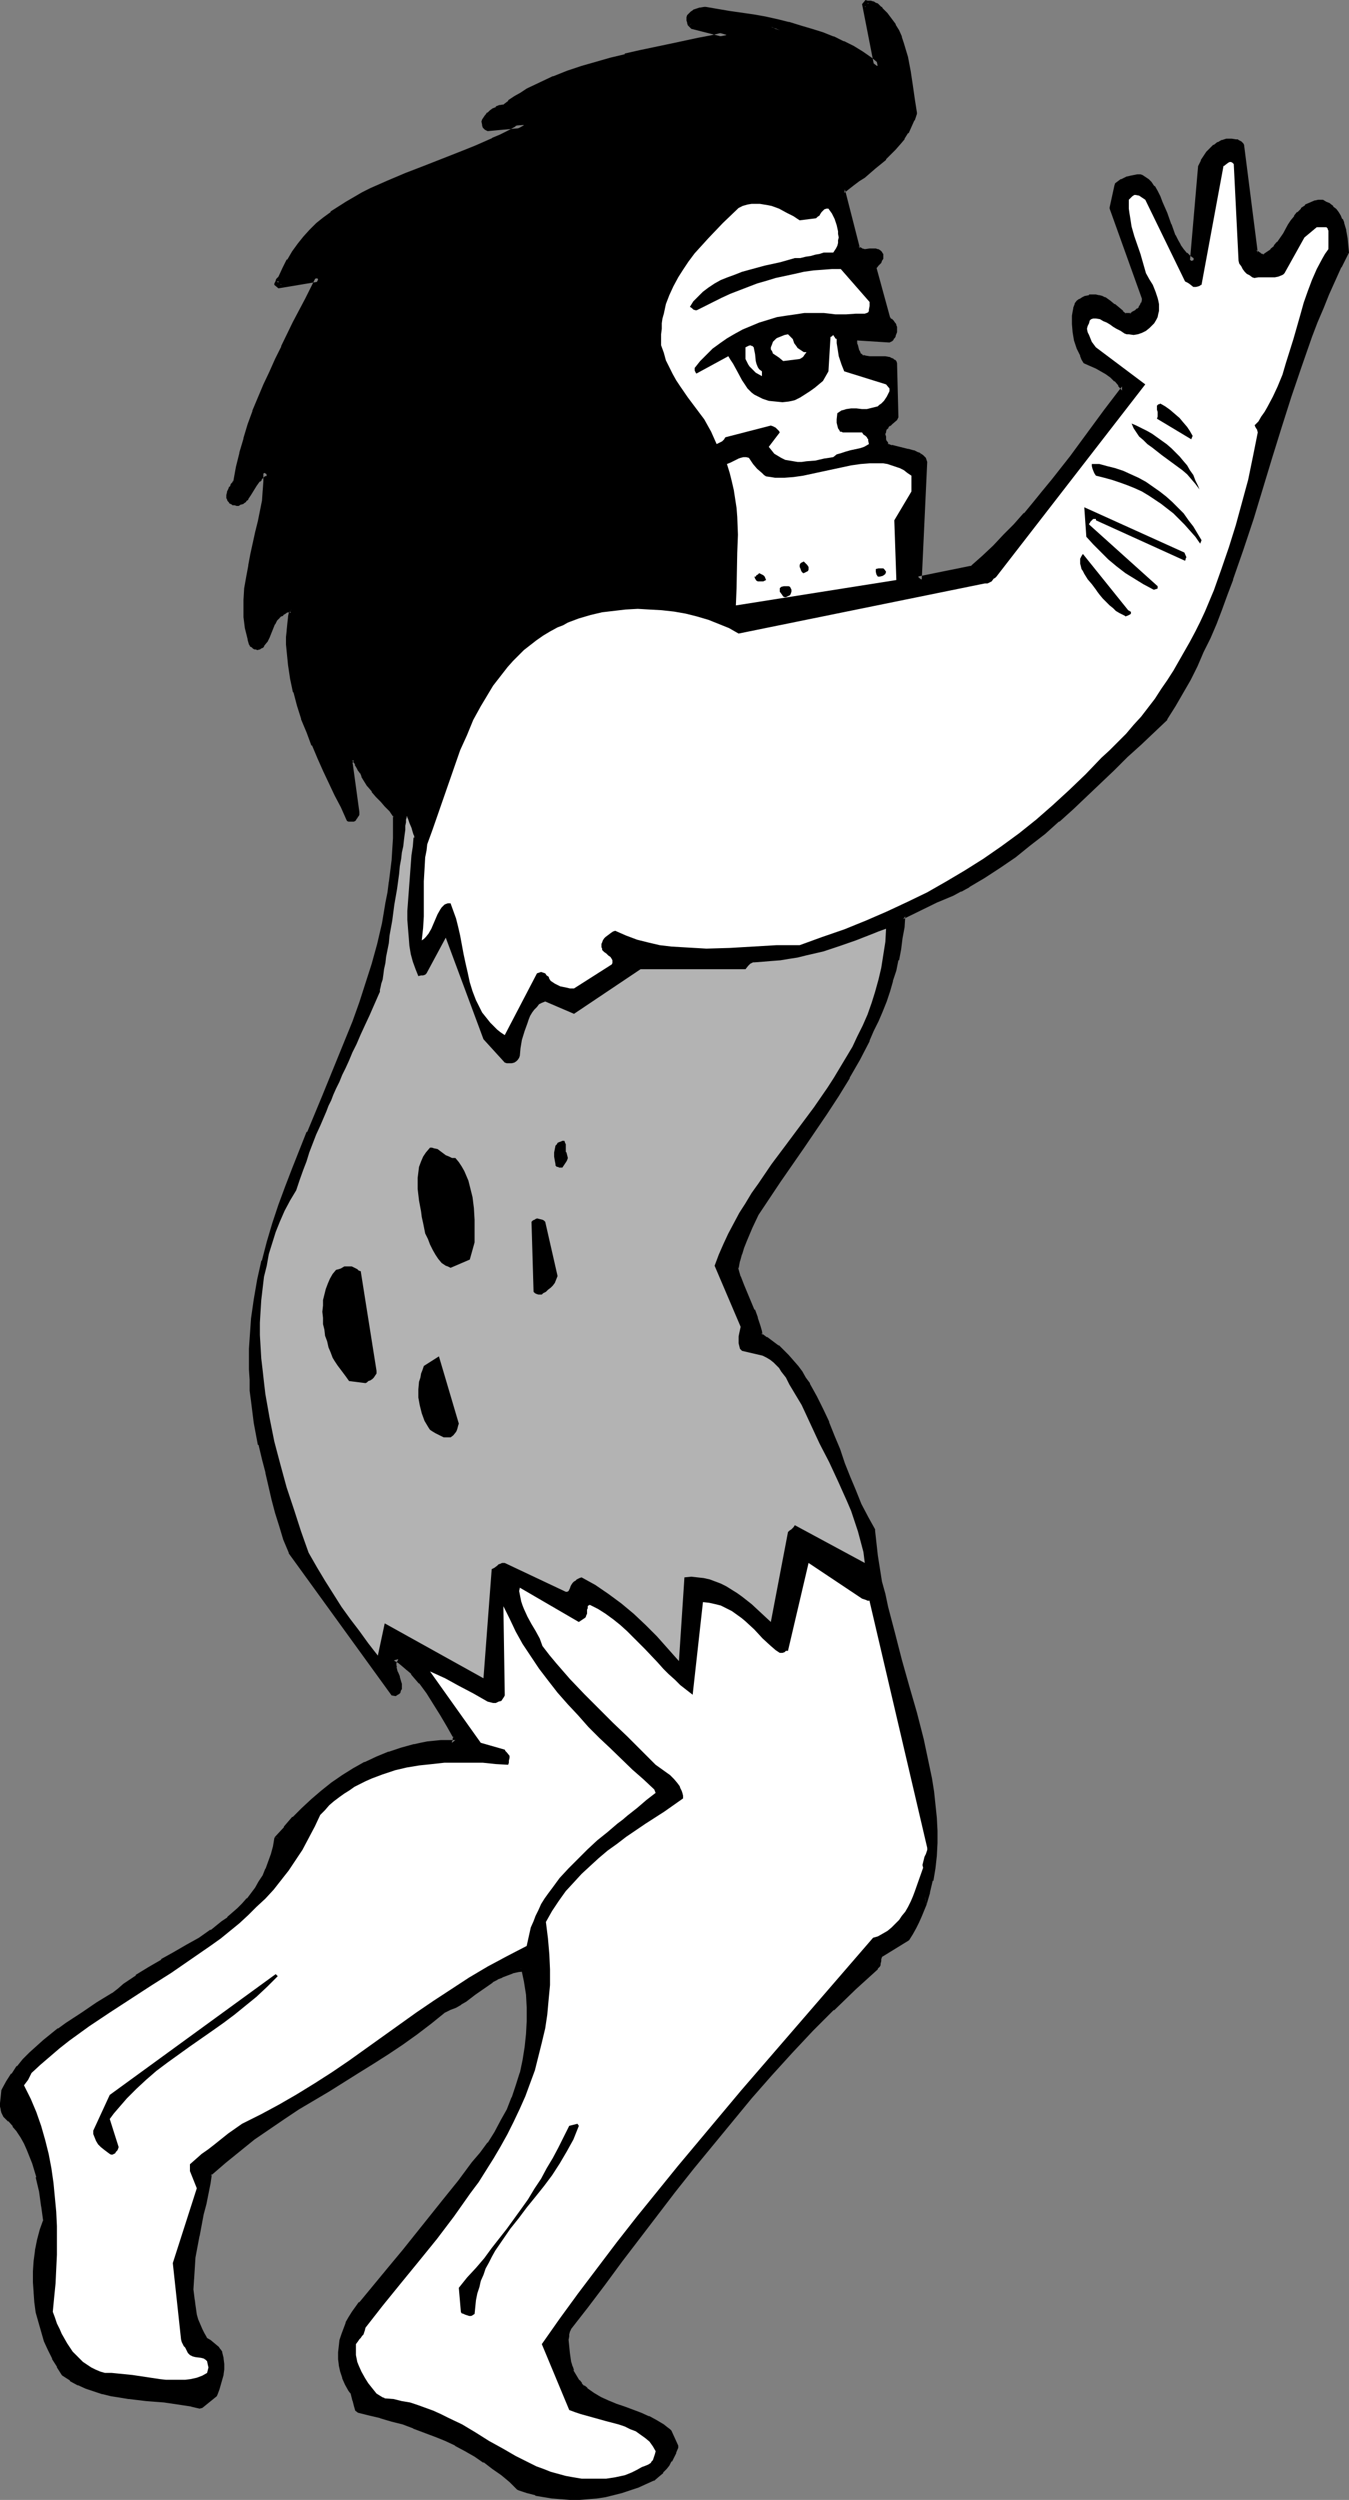 <?xml version="1.0" encoding="UTF-8" standalone="no"?>
<svg
   version="1.0"
   width="84.08mm"
   height="155.711mm"
   id="svg34"
   sodipodi:docname="Cave Man 02.wmf"
   xmlns:inkscape="http://www.inkscape.org/namespaces/inkscape"
   xmlns:sodipodi="http://sodipodi.sourceforge.net/DTD/sodipodi-0.dtd"
   xmlns="http://www.w3.org/2000/svg"
   xmlns:svg="http://www.w3.org/2000/svg">
  <rect width="100%" height="100%" fill="#808080" stroke="none"/>
  <sodipodi:namedview
     id="namedview34"
     pagecolor="#ffffff"
     bordercolor="#000000"
     borderopacity="0.25"
     inkscape:showpageshadow="2"
     inkscape:pageopacity="0.0"
     inkscape:pagecheckerboard="0"
     inkscape:deskcolor="#d1d1d1"
     inkscape:document-units="mm" />
  <defs
     id="defs1">
    <pattern
       id="WMFhbasepattern"
       patternUnits="userSpaceOnUse"
       width="6"
       height="6"
       x="0"
       y="0" />
  </defs>
  <path
     style="fill:#000000;fill-opacity:1;fill-rule:evenodd;stroke:none"
     d="m 316.974,59.466 -0.162,-1.616 -0.162,-1.616 -0.323,-1.778 -0.485,-1.778 -0.323,-0.808 -0.323,-0.808 -0.485,-0.646 -0.485,-0.646 -0.646,-0.646 -0.646,-0.485 -0.808,-0.485 -0.808,-0.323 h -0.646 l -0.646,0.162 -1.131,0.323 -0.969,0.646 -0.969,0.646 -0.808,0.808 -0.646,0.808 -0.808,0.97 -0.646,1.131 -1.131,2.101 -1.454,1.939 -0.808,0.97 -0.808,0.808 -0.969,0.808 -1.131,0.646 -0.646,-0.162 -0.485,-0.162 -0.485,-0.323 -0.646,-0.485 -3.231,-25.208 -0.162,-0.323 -0.323,-0.162 -0.323,-0.162 -0.485,-0.162 h -0.969 -0.969 l -0.969,0.162 -0.808,0.485 -0.969,0.646 -0.808,0.646 -0.646,0.808 -0.646,0.97 -0.646,0.97 -0.485,0.97 -1.939,22.623 -1.131,-0.808 -0.969,-0.808 -0.808,-0.97 -0.808,-1.131 -0.646,-1.131 -0.485,-1.293 -1.131,-2.585 -0.969,-2.585 -0.969,-2.585 -0.485,-1.293 -0.646,-1.293 -0.646,-0.97 -0.808,-1.131 -0.485,-0.323 -0.485,-0.323 -0.969,-0.646 h -0.808 l -0.646,0.162 h -0.808 l -0.646,0.323 -0.646,0.162 -0.646,0.323 -0.646,0.485 -0.646,0.485 -0.969,5.171 7.593,21.007 v 0.162 l -0.162,0.646 -0.162,0.808 -0.162,0.485 -0.485,0.646 -0.485,0.485 -0.485,0.323 -0.646,0.485 -0.646,0.485 h -1.616 l -0.969,-0.646 -0.808,-0.808 -0.969,-0.808 -1.131,-0.808 -1.131,-0.808 -0.646,-0.162 -0.485,-0.162 -0.808,-0.162 h -0.646 -0.646 l -0.808,0.162 -0.646,0.323 -0.485,0.323 -0.323,0.162 h -0.162 v 0 l -0.323,0.808 -0.323,0.808 -0.162,0.808 -0.162,0.808 -0.162,0.97 v 0.97 l 0.162,1.778 0.485,1.939 0.485,1.778 0.808,1.778 0.323,0.808 0.485,0.646 2.585,1.131 1.131,0.646 1.292,0.646 1.131,0.808 1.131,0.97 0.969,1.131 0.808,1.131 -4.2,5.494 -4.039,5.494 -4.2,5.494 -4.039,5.332 -2.262,2.747 -2.262,2.585 -2.262,2.747 -2.262,2.585 -2.423,2.585 -2.585,2.424 -2.585,2.585 -2.746,2.424 -12.763,2.585 1.292,-27.955 -0.162,-0.485 -0.485,-0.323 -0.323,-0.323 -0.485,-0.323 -1.131,-0.485 -1.292,-0.323 -1.292,-0.162 -1.292,-0.323 -1.292,-0.323 -1.131,-0.323 -0.162,-0.323 v -0.162 l -0.323,-0.485 -0.323,-0.646 v -0.323 -0.323 l -0.162,-0.485 v -0.323 l 0.162,-0.485 v -0.323 l 0.323,-0.646 0.485,-0.485 0.485,-0.485 0.485,-0.485 1.131,-0.97 -0.162,-12.766 -0.323,-0.162 -0.323,-0.323 -0.808,-0.323 h -0.808 l -0.969,-0.162 -0.808,0.162 h -0.969 l -0.969,-0.162 h -0.969 l -0.485,-0.162 -0.485,-0.162 -0.323,-0.323 -0.323,-0.485 -0.323,-0.646 -0.323,-0.646 -0.162,-0.646 -0.162,-0.808 v -0.323 l 0.162,-0.485 0.323,-0.323 0.323,-0.162 7.593,0.485 0.162,-0.162 0.162,-0.162 0.323,-0.323 0.162,-0.323 0.162,-0.808 0.162,-0.97 -0.162,-0.323 -0.162,-0.323 -0.485,-0.323 -0.485,-0.485 -0.162,-0.323 -0.162,-0.323 -3.393,-11.635 v -0.485 l 0.162,-0.162 0.485,-0.646 0.485,-0.485 0.323,-0.485 0.162,-0.485 v -0.323 -0.323 l -0.162,-0.162 -0.162,-0.162 -0.323,-0.323 -0.485,-0.162 h -0.646 l -0.646,0.162 -1.131,0.162 h -0.323 l -0.485,-0.162 -0.485,-0.323 -0.485,-0.323 -3.554,-13.897 2.262,-1.778 1.292,-0.808 1.292,-0.97 2.423,-1.939 2.423,-2.262 1.292,-1.131 1.131,-1.131 0.969,-1.293 0.969,-1.131 0.808,-1.454 0.808,-1.293 0.646,-1.454 0.485,-1.454 -0.485,-3.232 -0.323,-3.232 -0.646,-3.232 -0.646,-3.393 -0.323,-1.616 -0.485,-1.454 -0.646,-1.616 -0.646,-1.454 -0.646,-1.293 -0.969,-1.293 -0.969,-1.293 -1.131,-1.131 -0.162,-0.323 -0.323,-0.323 -0.323,-0.162 -0.485,-0.323 -0.485,-0.162 -0.485,-0.162 -0.646,-0.162 h -0.646 l 3.07,14.866 -1.939,-1.454 -1.939,-1.454 -2.262,-1.293 -2.262,-1.131 -2.262,-1.131 -2.585,-0.97 -2.423,-0.808 -2.746,-0.808 -2.746,-0.646 -2.585,-0.646 -2.908,-0.646 -2.746,-0.485 -5.654,-0.97 -5.654,-0.808 -0.969,0.162 -1.131,0.323 -0.485,0.162 -0.323,0.323 -0.323,0.323 -0.323,0.323 v 0.646 l 0.162,0.485 0.162,0.485 v 0.162 l 0.323,0.162 8.078,2.262 -3.231,0.646 -3.393,0.808 -6.785,1.454 -6.947,1.454 -3.554,0.808 -3.393,0.808 -3.393,0.97 -3.393,0.97 -3.393,1.131 -3.231,1.293 -3.07,1.454 -3.07,1.454 -1.292,0.97 -1.454,0.808 -1.454,0.97 -1.292,0.97 -0.969,0.323 -0.808,0.323 -0.646,0.323 -0.646,0.485 -0.485,0.323 -0.485,0.485 -0.646,0.97 0.162,0.808 0.162,0.485 0.323,0.323 8.724,-0.646 -1.777,0.97 -1.777,0.97 -1.939,0.97 -1.939,0.97 -3.877,1.616 -4.039,1.616 -8.401,3.232 -4.2,1.616 -4.039,1.778 -4.039,1.778 -1.939,0.97 -1.939,1.131 -1.777,1.131 -1.777,1.131 -1.777,1.131 -1.777,1.293 -1.616,1.454 -1.454,1.454 -1.454,1.616 -1.292,1.616 -1.292,1.778 -1.131,1.778 -1.131,1.939 -0.969,2.101 -0.323,0.323 -0.162,0.323 -0.162,0.162 v 0.323 l -0.162,0.323 v 0.162 l 9.693,-1.616 -1.292,2.585 -1.292,2.747 -2.746,5.494 -2.908,5.656 -1.454,2.909 -1.292,2.909 -1.292,3.07 -1.292,3.07 -1.292,3.07 -1.131,3.232 -1.131,3.232 -0.808,3.393 -0.808,3.232 -0.808,3.555 -0.323,0.485 -0.323,0.485 -0.162,0.485 -0.323,0.323 -0.162,0.646 -0.323,0.808 0.162,0.162 v 0.323 l 0.162,0.323 0.162,0.162 0.323,0.162 0.323,0.162 0.323,0.162 0.485,0.162 0.646,-0.323 0.485,-0.323 0.485,-0.323 0.323,-0.485 0.646,-0.808 1.292,-2.262 0.808,-1.131 0.485,-0.485 0.485,-0.485 0.485,-0.323 0.646,-0.485 0.162,1.131 v 1.131 l -0.162,2.262 -0.323,2.424 -0.323,2.424 -0.485,2.424 -0.646,2.585 -1.131,5.171 -0.646,2.585 -0.485,2.747 -0.323,2.747 -0.162,2.585 v 2.585 1.293 l 0.162,1.293 0.162,1.293 0.162,1.293 0.323,1.293 0.485,1.293 v 0 l 0.323,0.323 h 0.162 l 0.162,0.162 0.323,0.162 0.323,0.162 0.485,-0.323 0.485,-0.485 0.646,-0.808 0.485,-0.97 0.323,-1.131 0.969,-2.101 0.485,-0.97 0.808,-0.808 0.323,-0.323 0.485,-0.162 0.808,-0.646 0.485,-0.323 h 0.485 0.485 l 0.162,0.162 0.323,0.162 -0.323,1.616 -0.162,1.616 -0.162,1.616 -0.162,1.616 v 1.616 l 0.162,1.454 0.162,3.232 0.646,3.232 0.646,3.07 0.969,3.232 0.969,3.07 1.131,3.07 1.292,3.07 1.292,3.07 1.292,2.909 2.908,5.817 1.292,2.747 1.292,2.909 0.323,0.162 h 0.162 l 0.323,-0.162 0.323,-0.162 0.162,-0.162 0.162,-0.323 0.162,-0.323 v -0.485 l -1.616,-11.635 0.162,-0.485 0.323,-0.485 0.162,-0.162 h 0.162 0.162 l 0.323,0.162 0.162,0.162 0.162,0.323 0.485,0.646 0.323,0.808 0.485,0.646 0.323,0.485 0.323,0.97 0.485,0.646 0.808,1.454 0.969,1.131 1.131,1.131 0.969,1.293 1.131,1.131 0.969,1.131 1.131,1.454 v 2.747 l -0.162,2.585 v 2.585 l -0.323,2.585 -0.162,2.747 -0.323,2.424 -0.323,2.585 -0.485,2.424 -0.969,4.848 -1.131,4.848 -1.292,4.686 -1.292,4.686 -1.616,4.525 -1.616,4.525 -1.616,4.363 -1.777,4.363 -3.716,8.726 -3.554,8.564 -3.554,8.403 -1.616,4.363 -1.616,4.201 -1.292,4.363 -1.454,4.363 -1.131,4.525 -0.969,4.363 -0.808,4.525 -0.323,2.262 -0.323,2.424 -0.162,2.262 -0.162,2.424 -0.162,2.262 v 2.424 2.424 2.424 l 0.162,2.424 0.323,2.585 0.323,2.424 0.323,2.585 0.485,2.585 0.485,2.585 0.808,3.393 0.808,3.07 1.616,6.302 0.808,3.232 0.969,3.07 0.969,3.07 1.131,3.07 24.234,33.449 0.485,-0.323 0.323,-0.323 0.162,-0.485 0.162,-0.485 v -0.485 l -0.162,-0.485 -0.323,-1.131 -0.485,-1.131 -0.323,-1.131 v -0.646 -0.646 l 0.162,-0.646 0.162,-0.485 1.131,0.646 1.131,0.808 1.131,0.97 0.969,0.97 0.969,1.131 0.969,1.131 1.777,2.424 1.616,2.424 1.616,2.747 1.616,2.585 1.454,2.585 v 0.808 0.485 l -0.162,0.323 v 0 0 l -1.777,0.162 h -1.616 l -1.454,0.162 -1.616,0.162 -1.616,0.323 -1.454,0.323 -3.07,0.646 -2.908,0.97 -2.746,1.131 -2.746,1.293 -2.746,1.454 -2.585,1.616 -2.423,1.778 -2.423,1.778 -2.262,2.101 -2.262,1.939 -2.1,2.262 -2.1,2.262 -1.939,2.262 -0.485,1.939 -0.485,1.939 -0.485,1.778 -0.808,1.616 -0.646,1.616 -0.808,1.454 -0.969,1.454 -0.969,1.454 -1.131,1.293 -0.969,1.131 -1.292,1.131 -2.423,2.262 -1.292,0.97 -2.585,1.939 -2.908,1.939 -2.908,1.616 -2.908,1.778 -3.07,1.778 -2.908,1.778 -2.908,1.778 -2.908,2.101 -1.292,0.97 -1.454,1.131 -3.554,2.262 -3.716,2.424 -3.716,2.424 -1.777,1.293 -3.393,2.747 -1.616,1.293 -1.616,1.616 -1.454,1.454 -1.454,1.616 -1.292,1.778 -1.131,1.616 -0.969,1.778 -0.162,1.616 -0.162,1.454 v 0.646 l 0.162,0.808 0.162,0.646 0.162,0.485 1.292,1.131 0.969,1.293 0.969,1.293 0.969,1.454 0.808,1.454 0.808,1.454 0.646,1.616 0.485,1.616 0.485,1.778 0.485,1.616 0.808,3.393 0.485,3.555 0.323,3.393 -0.808,2.424 -0.485,2.262 -0.485,2.424 -0.323,2.424 -0.162,2.424 v 2.424 2.424 l 0.323,2.424 0.323,2.262 0.485,2.262 0.646,2.262 0.808,2.101 0.808,2.101 0.969,1.939 1.131,1.939 1.131,1.778 1.777,1.131 1.777,1.131 1.777,0.808 1.939,0.646 1.939,0.485 1.939,0.485 2.1,0.323 1.939,0.323 4.2,0.485 4.2,0.485 4.2,0.485 2.1,0.323 2.1,0.485 3.393,-2.747 0.323,-1.131 0.323,-1.131 0.323,-1.131 0.323,-1.131 0.162,-1.293 v -1.131 l -0.162,-1.293 -0.323,-1.293 -0.162,-0.485 -0.323,-0.323 -0.969,-0.808 -0.969,-0.808 -0.969,-0.808 -0.646,-0.97 -0.646,-1.131 -0.485,-1.131 -0.323,-1.131 -0.323,-1.293 -0.323,-1.131 -0.162,-1.131 -0.162,-1.293 -0.162,-2.424 v -2.585 l 0.162,-2.585 0.323,-2.585 0.323,-2.424 0.485,-2.585 1.131,-5.171 0.485,-2.424 0.485,-2.424 0.485,-2.424 0.323,-2.262 3.554,-2.909 3.393,-2.909 3.554,-2.585 3.554,-2.585 3.393,-2.424 3.554,-2.262 6.947,-4.201 7.108,-4.363 3.393,-2.101 3.393,-2.262 3.393,-2.262 3.393,-2.424 3.393,-2.585 3.393,-2.585 1.292,-0.646 1.292,-0.646 1.131,-0.646 1.131,-0.646 2.1,-1.616 2.1,-1.454 2.1,-1.454 1.131,-0.646 1.292,-0.646 1.131,-0.485 1.292,-0.485 1.454,-0.323 1.616,-0.162 0.646,3.07 0.323,3.07 0.323,3.232 v 3.07 l -0.162,3.07 -0.323,3.232 -0.485,3.07 -0.808,3.07 -0.808,2.909 -0.969,2.909 -1.292,2.909 -1.292,2.747 -1.616,2.585 -1.616,2.585 -1.777,2.424 -1.939,2.262 -3.393,4.363 -3.231,4.201 -3.231,4.04 -3.231,4.04 -3.393,4.04 -3.07,3.878 -3.07,3.717 -3.07,3.717 -0.969,0.97 -0.808,1.131 -0.808,1.131 -0.808,1.131 -0.646,1.293 -0.485,1.293 -0.485,1.293 -0.323,1.293 -0.323,1.293 v 1.454 1.454 l 0.162,1.454 0.323,1.454 0.485,1.454 0.646,1.454 0.808,1.293 0.323,0.646 0.323,0.646 0.323,1.293 0.323,1.293 0.323,1.131 2.585,0.485 2.746,0.646 2.585,0.808 2.585,0.808 2.585,0.808 2.585,0.97 2.585,0.97 2.423,1.131 2.423,1.131 2.262,1.293 2.262,1.293 2.262,1.454 2.1,1.454 2.1,1.454 1.939,1.778 1.939,1.616 1.777,0.808 2.1,0.485 1.939,0.323 1.939,0.323 2.1,0.323 h 1.939 2.1 l 2.1,-0.162 1.939,-0.162 2.1,-0.323 1.939,-0.323 1.939,-0.485 1.939,-0.646 1.777,-0.646 1.777,-0.808 1.777,-0.808 1.131,-0.97 0.808,-0.808 0.808,-0.808 0.646,-0.808 0.485,-0.808 0.646,-0.97 0.323,-0.97 0.485,-1.131 -1.616,-3.555 -0.646,-0.646 -0.646,-0.485 -1.616,-0.97 -1.777,-0.808 -1.939,-0.808 -3.877,-1.454 -1.939,-0.808 -1.939,-0.808 -1.777,-0.808 -1.777,-0.97 -1.454,-1.131 -0.808,-0.646 -0.646,-0.646 -0.646,-0.808 -0.485,-0.646 -0.485,-0.97 -0.485,-0.808 -0.323,-0.97 -0.323,-0.97 -0.162,-1.131 -0.162,-1.293 -0.162,-1.616 v -1.454 -0.808 -0.808 l 0.323,-0.646 0.162,-0.646 4.039,-5.171 4.039,-5.333 4.039,-5.494 4.2,-5.494 4.2,-5.494 4.362,-5.494 4.362,-5.494 4.362,-5.494 4.524,-5.494 4.685,-5.494 4.685,-5.332 4.685,-5.333 5.008,-5.171 5.008,-5.009 5.008,-4.848 5.331,-4.848 0.323,-0.323 0.162,-0.323 v -0.646 -0.323 -0.485 l 0.162,-0.323 0.323,-0.485 6.301,-3.878 0.808,-1.293 0.808,-1.293 0.646,-1.293 0.646,-1.454 0.969,-2.747 0.969,-2.747 0.646,-2.747 0.485,-2.909 0.323,-2.909 0.162,-2.909 v -2.909 l -0.162,-3.07 -0.162,-2.909 -0.485,-3.07 -0.485,-3.07 -0.485,-3.07 -0.646,-3.07 -0.808,-3.07 -1.616,-6.302 -1.616,-6.14 -1.777,-6.302 -1.777,-6.14 -1.616,-6.302 -0.646,-3.07 -0.646,-2.909 -0.646,-3.07 -0.485,-3.07 -0.323,-3.07 -0.162,-2.909 -1.777,-2.909 -1.454,-3.07 -1.292,-3.232 -1.292,-3.232 -1.292,-3.232 -1.292,-3.232 -1.131,-3.232 -1.292,-3.232 -1.454,-3.07 -1.454,-2.909 -1.616,-2.909 -0.969,-1.454 -0.808,-1.293 -0.969,-1.293 -0.969,-1.293 -1.131,-1.131 -1.131,-1.131 -1.292,-1.131 -1.292,-0.97 -1.292,-0.97 -1.454,-0.97 -0.162,-0.97 -0.162,-1.131 -0.646,-1.939 -0.808,-1.778 -0.808,-1.939 -0.969,-1.939 -0.808,-1.939 -0.646,-2.101 -0.323,-1.131 -0.323,-1.131 0.323,-1.778 0.485,-1.616 0.646,-1.616 0.646,-1.616 1.292,-3.07 1.454,-3.07 2.585,-3.878 2.585,-4.04 5.493,-7.918 2.746,-4.04 2.746,-4.04 2.746,-4.201 2.585,-4.201 2.423,-4.363 2.262,-4.363 0.969,-2.262 0.969,-2.262 0.969,-2.262 0.969,-2.262 0.808,-2.424 0.808,-2.424 0.646,-2.424 0.646,-2.424 0.485,-2.585 0.485,-2.424 0.323,-2.585 0.162,-2.747 7.916,-3.717 1.939,-0.808 1.939,-0.97 1.777,-0.808 1.939,-1.131 3.716,-2.101 3.554,-2.424 3.554,-2.424 3.393,-2.747 3.554,-2.747 3.231,-2.909 3.393,-2.909 3.231,-3.07 6.462,-5.979 3.07,-3.07 3.07,-3.07 3.07,-2.909 3.07,-2.909 1.939,-2.909 1.777,-3.07 1.616,-3.232 1.616,-3.07 1.616,-3.393 1.454,-3.232 1.454,-3.393 1.454,-3.393 1.292,-3.393 1.292,-3.555 2.423,-7.11 2.262,-7.11 4.524,-14.543 2.262,-7.272 2.262,-7.11 2.262,-7.11 2.585,-6.948 1.292,-3.393 1.292,-3.232 1.454,-3.393 1.454,-3.232 1.454,-3.232 z"
     id="path1" />
  <path
     style="fill:#000000;fill-opacity:1;fill-rule:evenodd;stroke:none"
     d="m 317.621,59.789 0.162,-0.323 -0.162,-1.616 v 0 l -0.162,-1.778 v 0 l -0.323,-1.778 v -0.162 l -0.485,-1.616 v -0.162 l -0.323,-0.808 h -0.162 l -0.323,-0.808 v 0 l -0.485,-0.808 v 0 l -0.485,-0.646 -0.162,-0.162 -0.646,-0.485 v -0.162 l -0.646,-0.485 -0.162,-0.162 -0.808,-0.323 v 0 l -0.808,-0.485 h -0.485 -0.646 v 0 l -0.646,0.162 h -0.162 l -1.131,0.485 v 0 l -1.131,0.485 v 0.162 l -0.969,0.646 V 49.124 l -0.808,0.808 h -0.162 l -0.646,0.808 v 0.162 l -0.808,0.97 v 0 l -0.646,0.97 -1.131,2.101 v 0 l -1.454,2.101 v -0.162 l -0.808,0.97 h 0.162 l -0.969,0.808 h 0.162 l -0.969,0.646 v 0 l -0.969,0.646 0.485,-0.162 h -0.646 0.162 l -0.485,-0.162 h 0.162 l -0.485,-0.323 v 0 l -0.646,-0.485 0.323,0.646 -3.231,-25.37 -0.162,-0.323 -0.323,-0.323 -0.162,-0.162 -0.323,-0.162 v 0 l -0.323,-0.162 -0.162,-0.162 h -0.485 v 0 l -0.969,-0.162 h -1.131 -0.162 l -0.969,0.323 h -0.162 l -0.808,0.485 h -0.162 l -0.808,0.646 h -0.162 l -0.808,0.808 v 0 l -0.808,0.808 v 0 l -0.646,0.97 v 0 l -0.646,0.97 v 0.162 l -0.485,0.97 -0.162,0.323 -1.939,22.461 1.292,-0.485 -1.131,-0.808 0.162,0.162 -0.969,-0.97 v 0.162 L 278.847,58.658 v 0 l -0.808,-1.131 0.162,0.162 -0.646,-1.131 -0.646,-1.293 v 0.162 l -0.969,-2.747 v 0.162 l -0.969,-2.747 v 0 l -1.131,-2.585 -0.485,-1.293 v 0 l -0.646,-1.293 v 0 l -0.646,-1.131 h -0.162 l -0.646,-0.97 -0.162,-0.162 -0.485,-0.485 v 0 l -0.485,-0.323 -0.969,-0.646 -0.485,-0.162 h -0.808 v 0 l -0.808,0.162 v 0 l -0.808,0.162 v 0 l -0.646,0.162 h -0.162 l -0.646,0.323 v 0 l -0.646,0.323 h -0.162 l -0.646,0.485 v 0 l -0.646,0.485 -0.162,0.485 -1.131,5.171 V 49.124 l 7.593,21.168 v -0.323 0.162 -0.162 0.808 -0.162 l -0.162,0.808 v -0.323 l -0.323,0.646 0.162,-0.162 -0.485,0.646 h 0.162 l -0.485,0.485 v -0.162 l -0.485,0.485 -0.646,0.323 v 0 l -0.646,0.485 0.485,-0.162 h -1.616 l 0.323,0.162 -0.808,-0.646 H 264.63 l -0.969,-0.808 -0.969,-0.808 h -0.162 l -0.969,-0.808 v 0 l -1.131,-0.808 h -0.162 l -0.646,-0.323 v 0 l -0.646,-0.162 h -0.162 l -0.646,-0.162 v 0 h -0.808 v 0 h -0.808 v 0.162 l -0.808,0.162 h -0.162 l -0.646,0.323 v 0 l -0.485,0.323 -0.323,0.162 v -0.162 0.162 l 0.162,-0.162 v 0 l -0.646,0.485 -0.485,0.646 v 0.162 l -0.323,0.808 v 0.162 l -0.162,0.808 v 0 l -0.162,0.97 v 0 0.808 1.131 l 0.162,1.939 v 0 l 0.323,1.939 v 0 l 0.646,1.939 v 0 l 0.808,1.616 v 0.162 l 0.323,0.808 v 0 l 0.485,0.808 0.323,0.162 2.585,1.131 1.131,0.646 v 0 l 1.131,0.646 v 0 l 1.131,0.808 v 0 l 0.969,0.97 V 89.683 l 0.969,1.131 h -0.162 l 0.969,1.131 v -0.97 l -4.2,5.494 v 0 l -4.039,5.494 -4.039,5.494 v 0 l -4.2,5.333 -2.262,2.747 -2.1,2.585 v 0 l -2.262,2.747 v -0.162 l -2.423,2.747 -2.423,2.424 -2.423,2.585 v 0 l -2.585,2.424 -2.746,2.424 0.323,-0.162 -12.763,2.585 0.969,0.808 1.292,-27.794 -0.162,-0.485 -0.162,-0.485 -0.162,-0.162 -0.323,-0.323 -0.162,-0.162 -0.485,-0.323 -0.808,1.293 v 0 l 0.485,0.323 -0.162,-0.162 0.323,0.485 v -0.162 l 0.162,0.485 v -0.485 l -1.454,27.955 0.969,0.808 12.763,-2.747 0.323,-0.162 2.746,-2.424 2.585,-2.424 h 0.162 l 2.423,-2.585 2.423,-2.585 2.423,-2.585 v 0 l 2.262,-2.747 v 0 l 2.262,-2.585 2.1,-2.747 4.2,-5.333 v -0.162 l 4.2,-5.494 4.039,-5.333 v 0 l 4.039,-5.494 0.162,-0.808 -0.808,-1.293 H 264.63 l -0.969,-1.131 v 0 l -1.131,-0.97 v -0.162 l -1.131,-0.808 h -0.162 l -1.131,-0.646 -0.162,-0.162 -1.131,-0.485 -2.585,-1.131 0.323,0.323 -0.485,-0.808 h 0.162 l -0.485,-0.808 v 0.162 l -0.646,-1.778 v 0.162 l -0.646,-1.939 0.162,0.162 -0.485,-1.939 v 0.162 l -0.162,-1.939 v 0.162 -0.97 0 l 0.162,-0.808 v 0 -0.808 0 l 0.162,-0.808 v 0 l 0.323,-0.808 v 0.162 l 0.323,-0.808 -0.646,0.485 v 0 h 0.323 v 0 l 0.162,-0.162 0.323,-0.162 0.485,-0.162 h 0.162 l 0.485,-0.323 h -0.162 l 0.808,-0.162 h -0.162 l 0.808,-0.162 h -0.162 l 0.646,0.162 v 0 h 0.646 -0.162 l 0.646,0.162 h -0.162 l 0.646,0.323 v -0.162 l 1.131,0.808 v 0 l 0.969,0.646 h -0.162 l 0.969,0.808 0.969,0.808 v 0.162 l 0.969,0.485 0.485,0.162 h 1.616 0.323 l 0.646,-0.485 h 0.162 l 0.485,-0.485 0.646,-0.323 V 73.686 l 0.485,-0.485 h 0.162 l 0.323,-0.646 h 0.162 l 0.323,-0.646 v -0.162 l 0.162,-0.808 v 0 l 0.162,-0.808 v 0 -0.162 l -0.162,-0.162 -7.593,-21.168 V 49.124 l 1.131,-5.171 -0.162,0.323 0.485,-0.485 v 0.162 l 0.646,-0.485 h -0.162 l 0.646,-0.323 v 0.162 l 0.646,-0.323 v 0 l 0.646,-0.162 h -0.162 l 0.646,-0.162 v 0 h 0.808 -0.162 0.808 l -0.485,-0.162 0.969,0.646 0.485,0.323 v 0 l 0.485,0.323 -0.162,-0.162 0.808,0.97 v 0 l 0.646,1.131 v 0 l 0.485,1.131 v 0 l 0.485,1.131 1.131,2.585 v 0 l 0.969,2.747 v 0 l 0.969,2.585 v 0.162 l 0.646,1.131 0.646,1.131 0.162,0.162 0.646,0.97 v 0.162 l 0.969,0.97 v 0 l 0.969,0.97 h 0.162 l 0.969,0.808 1.292,-0.646 1.939,-22.461 -0.162,0.162 0.485,-0.97 v 0 l 0.646,-0.97 -0.162,0.162 0.808,-0.97 h -0.162 l 0.808,-0.808 -0.162,0.162 0.808,-0.808 v 0.162 l 0.969,-0.646 h -0.162 l 0.969,-0.323 h -0.162 l 0.969,-0.323 h -0.323 0.969 v 0 l 0.969,0.162 h -0.162 l 0.485,0.162 -0.162,-0.162 0.323,0.162 h -0.162 l 0.323,0.162 -0.162,-0.162 0.323,0.323 -0.162,-0.485 3.231,25.37 0.323,0.485 0.485,0.323 v 0.162 l 0.485,0.323 h 0.162 l 0.485,0.323 h 0.323 l 0.485,0.162 0.485,-0.162 1.131,-0.646 h 0.162 l 0.969,-0.808 v 0 l 0.969,-0.808 v -0.162 l 0.808,-0.97 v 0 l 1.454,-1.939 v -0.162 l 1.131,-2.101 0.646,-0.97 v 0 l 0.808,-0.97 h -0.162 l 0.808,-0.808 h -0.162 l 0.808,-0.808 v 0.162 l 0.969,-0.808 -0.162,0.162 0.969,-0.485 h -0.162 l 1.131,-0.485 v 0.162 l 0.646,-0.162 h -0.162 l 0.646,-0.162 h -0.323 l 0.808,0.323 v 0 l 0.808,0.485 -0.162,-0.162 0.646,0.646 v -0.162 l 0.646,0.646 h -0.162 l 0.485,0.646 v -0.162 l 0.485,0.808 v -0.162 l 0.323,0.808 v 0 l 0.323,0.808 v -0.162 l 0.485,1.778 -0.162,-0.162 0.323,1.778 v 0 l 0.162,1.778 V 57.85 l 0.162,1.616 0.162,-0.323 z"
     id="path2" />
  <path
     style="fill:#000000;fill-opacity:1;fill-rule:evenodd;stroke:none"
     d="m 216.971,106.812 v 0 l -0.485,-0.323 h -0.162 l -0.969,-0.485 h -0.162 l -1.131,-0.323 h -0.162 l -1.292,-0.323 v 0 l -1.292,-0.323 -1.292,-0.323 0.162,0.162 -1.131,-0.485 0.323,0.323 -0.162,-0.162 h 0.162 l -0.162,-0.162 v -0.162 l -0.323,-0.485 v 0.162 l -0.162,-0.485 v 0.162 -0.323 -0.485 0 l -0.162,-0.485 v 0.162 -0.323 0 l 0.162,-0.323 v 0 -0.323 0.162 l 0.162,-0.646 v 0.162 l 0.485,-0.485 h -0.162 l 0.485,-0.485 v 0.162 l 0.485,-0.485 v 0 l 1.131,-0.97 0.323,-0.646 -0.323,-12.766 -0.162,-0.485 -0.323,-0.323 h -0.162 l -0.323,-0.323 h -0.162 l -0.646,-0.323 h -0.162 L 208.57,83.866 h -0.162 -0.808 -0.162 -0.969 0.162 -0.969 v 0 h -0.969 0.162 l -0.969,-0.162 v 0 l -0.485,-0.162 0.162,0.162 -0.485,-0.162 h 0.162 l -0.323,-0.323 v 0.162 l -0.323,-0.485 0.162,0.162 -0.323,-0.646 v 0.162 l -0.162,-0.646 v 0 l -0.162,-0.646 -0.323,-0.808 0.162,0.323 v -0.485 l -0.162,0.323 0.162,-0.485 v 0.162 l 0.162,-0.323 -0.162,0.162 0.485,-0.162 -0.485,0.162 7.593,0.485 0.323,-0.162 0.323,-0.162 0.162,-0.162 0.162,-0.162 v -0.162 l 0.323,-0.323 v 0 l 0.162,-0.323 v -0.162 l 0.323,-0.808 V 78.049 77.241 76.917 l -0.162,-0.323 v -0.162 l -0.162,-0.323 -0.162,-0.162 -0.323,-0.485 v 0 l -0.485,-0.485 v 0.162 l -0.323,-0.323 0.162,0.162 -0.162,-0.323 v 0.162 l -3.231,-11.796 v 0.323 -0.323 0.162 -0.323 0.323 l 0.485,-0.646 -0.162,0.162 0.646,-0.646 0.162,-0.162 0.162,-0.485 v 0 l 0.323,-0.485 v -0.485 -0.323 0 -0.323 l -0.162,-0.162 -0.162,-0.323 -0.323,-0.323 v 0 l -0.485,-0.323 h -0.162 l -0.485,-0.162 h -0.162 -0.808 -0.485 l -1.131,0.162 h 0.162 -0.485 0.323 l -0.485,-0.162 0.162,0.162 -0.485,-0.323 v 0 l -0.646,-0.323 0.323,0.485 -3.554,-13.897 -0.162,0.808 2.262,-1.778 1.292,-0.97 v 0 l 1.292,-0.808 2.423,-2.101 v 0 l 2.585,-2.101 v -0.162 l 1.131,-1.131 v 0 l 1.131,-1.131 v 0 l 1.131,-1.293 0.969,-1.131 v -0.162 l 0.808,-1.293 h 0.162 l 0.646,-1.454 v 0 l 0.646,-1.454 0.162,-0.162 0.485,-1.454 v -0.323 l -0.485,-3.07 -0.485,-3.393 -0.485,-3.232 v 0 l -0.646,-3.393 v 0 l -0.485,-1.616 v 0 L 212.932,10.18 212.447,8.726 V 8.564 l -0.646,-1.454 v 0 l -0.808,-1.293 V 5.656 l -0.969,-1.293 v 0 l -0.969,-1.293 v 0 l -1.131,-1.131 v 0 l -0.162,-0.323 h -0.162 l -0.323,-0.323 v 0 l -0.323,-0.323 -0.162,-0.162 -0.485,-0.162 v 0 l -0.485,-0.323 h -0.162 l -0.485,-0.162 h -0.162 -0.485 -0.162 L 203.885,0 l -0.808,0.97 2.908,14.866 1.292,-0.646 -1.939,-1.616 v 0 l -2.1,-1.454 v 0 l -2.1,-1.293 v 0 l -2.262,-1.131 h -0.162 l -2.262,-1.131 h -0.162 l -2.423,-0.97 v 0 l -2.585,-0.808 v 0 l -2.746,-0.808 -2.585,-0.808 h -0.162 l -2.585,-0.646 -2.908,-0.646 v 0 L 177.551,3.393 171.896,2.585 166.242,1.616 h -0.323 l -0.969,0.162 h -0.162 l -0.969,0.323 v 0 l -0.485,0.162 -0.162,0.162 -0.485,0.323 v 0 l -0.485,0.485 v 0 l -0.323,0.323 -0.162,0.485 v 0.808 l 0.162,0.485 V 5.494 l 0.162,0.485 0.162,0.162 1.131,-0.97 0.162,0.323 -0.162,-0.485 V 5.171 4.525 4.686 4.04 l -0.162,0.485 0.323,-0.323 h -0.162 l 0.323,-0.323 v 0.162 l 0.323,-0.323 h -0.162 l 0.485,-0.162 v 0 l 0.969,-0.323 h -0.162 0.969 -0.162 l 5.654,0.808 5.654,0.97 2.908,0.485 h -0.162 l 2.908,0.646 2.585,0.646 V 6.625 l 2.746,0.808 2.585,0.808 v 0 l 2.585,0.808 v 0 l 2.423,0.97 v 0 l 2.262,0.97 v 0 l 2.262,1.131 v 0 l 2.1,1.293 v 0 l 1.939,1.454 v 0 l 1.939,1.454 1.292,-0.808 -3.07,-14.866 -0.808,0.97 h 0.646 -0.162 l 0.646,0.162 -0.162,-0.162 0.485,0.162 v 0 l 0.485,0.323 V 1.939 l 0.323,0.323 V 2.101 l 0.323,0.323 v 0 l 0.323,0.323 -0.162,-0.162 0.323,0.323 v 0 l 1.131,1.131 h -0.162 l 1.131,1.293 -0.162,-0.162 0.969,1.293 h -0.162 l 0.808,1.454 V 7.756 l 0.646,1.454 v 0 l 0.485,1.454 0.485,1.616 v 0 l 0.485,1.616 v -0.162 l 0.646,3.393 v -0.162 l 0.485,3.393 0.485,3.232 0.485,3.07 v -0.323 l -0.485,1.454 v 0 l -0.646,1.454 v 0 l -0.808,1.293 v 0 l -0.808,1.293 v 0 l -0.969,1.131 -0.969,1.293 v 0 l -1.131,1.131 v 0 l -1.131,1.131 v 0 l -2.423,2.101 v 0 l -2.423,1.939 -1.292,0.97 v 0 l -1.131,0.97 -2.423,1.778 -0.323,0.808 3.554,13.735 0.323,0.485 0.646,0.323 v 0.162 l 0.485,0.162 h 0.162 l 0.323,0.162 0.162,0.162 h 0.485 0.162 l 1.131,-0.162 0.646,-0.162 h -0.162 0.646 -0.323 l 0.485,0.162 -0.162,-0.162 0.485,0.323 -0.162,-0.162 0.162,0.162 -0.162,-0.162 0.162,0.162 -0.162,-0.162 v 0.323 -0.162 l 0.162,0.323 v -0.323 l -0.162,0.485 v 0 l -0.323,0.485 0.162,-0.162 -0.485,0.485 h -0.162 l -0.485,0.646 v 0.162 l -0.162,0.323 v 0.162 l -0.162,0.323 0.162,0.323 3.231,11.635 v 0.162 l 0.323,0.323 v 0.162 l 0.323,0.323 v 0 l 0.485,0.485 v 0 l 0.323,0.485 v -0.162 l 0.162,0.162 h -0.162 l 0.162,0.323 v -0.323 l -0.162,0.808 0.162,-0.162 -0.323,0.808 v 0 l -0.162,0.323 0.162,-0.162 -0.323,0.323 h 0.162 l -0.323,0.162 0.323,-0.162 -0.323,0.162 0.485,-0.162 -7.593,-0.485 -0.485,0.162 -0.323,0.162 -0.162,0.323 -0.323,0.323 v 0 l -0.162,0.485 -0.162,0.162 v 0.485 0.162 l 0.323,0.808 0.162,0.808 v 0 l 0.162,0.646 0.162,0.162 0.162,0.485 0.162,0.162 0.323,0.323 v 0.162 l 0.485,0.323 0.162,0.162 0.485,0.162 0.162,0.162 h 0.646 v 0 l 0.969,0.162 v 0 h 0.969 v 0 h 0.969 v 0 h 0.969 -0.162 0.808 v 0 l 0.808,0.162 h -0.162 l 0.808,0.323 -0.162,-0.162 0.323,0.323 -0.162,-0.162 0.323,0.323 -0.162,-0.646 0.323,12.766 0.162,-0.485 -1.131,0.97 v 0 l -0.485,0.323 v 0.162 l -0.646,0.485 v 0 l -0.485,0.485 v 0.162 l -0.323,0.646 -0.162,0.162 v 0.323 0.162 0.323 0.162 0.323 0.162 0.485 -0.162 0.485 l 0.162,0.323 v 0.162 l 0.162,0.485 0.162,0.162 0.162,0.646 v -0.162 0.162 l 0.162,0.162 0.162,0.162 0.323,0.323 1.131,0.485 h 0.162 l 1.292,0.323 1.292,0.323 h 0.162 l 1.292,0.162 h -0.162 l 1.292,0.323 h -0.162 l 1.131,0.485 -0.162,-0.162 0.485,0.323 z"
     id="path3" />
  <path
     style="fill:#000000;fill-opacity:1;fill-rule:evenodd;stroke:none"
     d="m 162.203,6.14 0.162,0.162 0.162,0.162 0.162,0.162 0.162,0.162 8.239,2.101 V 7.433 l -3.231,0.808 v 0 l -3.393,0.646 -6.785,1.454 -6.947,1.454 -3.554,0.808 v 0.162 l -3.393,0.808 -3.393,0.97 -3.393,0.97 v 0 l -3.393,1.131 v 0 l -3.231,1.293 h -0.162 l -3.07,1.454 v 0 l -3.07,1.454 v 0 l -1.454,0.97 -1.454,0.808 v 0 l -1.454,0.97 v 0.162 l -1.292,0.97 0.323,-0.162 -0.969,0.162 h -0.162 l -0.808,0.323 v 0.162 l -0.808,0.323 v 0 l -0.646,0.485 v 0 l -0.485,0.485 h -0.162 l -0.323,0.485 -0.162,0.162 -0.646,0.97 -0.162,0.485 0.162,0.808 v 0.162 l 0.162,0.485 0.162,0.162 0.323,0.323 0.646,0.323 8.724,-0.808 -0.485,-1.293 -1.777,0.97 h 0.162 l -1.777,0.97 -1.939,0.97 v 0 l -1.939,0.808 h 0.162 l -4.039,1.778 v 0 l -4.039,1.616 -8.239,3.232 -4.2,1.616 v 0 l -4.2,1.778 v 0 l -4.039,1.778 v 0 l -1.939,0.97 -1.939,1.131 v 0 l -1.939,1.131 -1.777,1.131 v 0 l -1.777,1.131 v 0.162 l -1.777,1.293 v 0 l -1.616,1.293 v 0 l -1.454,1.454 -0.162,0.162 -1.454,1.616 v 0 l -1.292,1.616 v 0 l -1.292,1.778 v 0 l -1.131,1.939 h -0.162 l -0.969,1.939 v 0 l -0.969,2.101 0.162,-0.162 -0.323,0.323 v 0 l -0.323,0.323 v 0 l -0.162,0.323 v 0.162 l -0.323,0.646 v 0.162 0.162 l 0.969,0.808 9.693,-1.616 -0.808,-1.131 -1.292,2.585 v 0 l -1.292,2.585 -2.908,5.494 -2.746,5.656 v 0.162 l -1.454,2.909 -1.292,2.909 -1.454,3.07 v 0 l -1.292,3.07 -1.292,3.07 v 0.162 l -1.131,3.07 -0.969,3.232 v 0.162 l -0.969,3.232 v 0.162 l -0.808,3.232 v 0 l -0.646,3.555 v -0.323 l -0.323,0.646 v -0.162 l -0.323,0.485 v 0.162 l -0.162,0.323 h -0.162 l -0.162,0.485 v 0 l -0.323,0.646 v 0.162 l -0.162,0.646 v 0.323 0.323 0.162 l 0.162,0.162 v 0.162 l 0.162,0.323 0.162,0.162 0.162,0.162 v 0.162 l 0.323,0.162 v 0 l 0.323,0.162 0.162,0.162 h 0.485 l 0.485,0.162 h 0.485 l 0.485,-0.323 h 0.162 l 0.485,-0.162 0.162,-0.162 0.485,-0.323 v -0.162 l 0.485,-0.323 v -0.162 l 0.646,-0.97 v 0 l 1.292,-2.101 v 0 l 0.808,-1.131 v 0.162 l 0.485,-0.485 h -0.162 l 0.485,-0.485 v 0 l 0.485,-0.485 v 0.162 l 0.646,-0.323 -1.131,-0.646 v 0.97 0 1.131 0 l -0.162,2.262 v -0.162 l -0.162,2.424 v 0 l -0.485,2.424 v 0 l -0.485,2.424 v 0 l -0.646,2.585 v 0 l -1.131,5.171 -0.485,2.585 v 0.162 l -0.485,2.585 -0.485,2.747 v 0 l -0.162,2.747 v 0 2.585 0 1.454 0 l 0.162,1.293 0.162,1.293 v 0 l 0.323,1.293 v 0 l 0.323,1.293 v 0.162 l 0.323,1.131 0.162,0.162 v 0.162 l 0.162,0.162 0.323,0.162 v 0 l 0.162,0.162 v 0 l 0.162,0.162 0.323,0.162 h 0.323 v 0 l 0.323,0.162 0.646,-0.162 0.485,-0.323 h 0.162 l 0.323,-0.323 v -0.162 l 0.646,-0.808 0.162,-0.162 0.485,-0.97 v 0 l 1.292,-3.232 v 0.162 l 0.485,-0.97 v 0 l 0.808,-0.808 -0.323,0.162 0.485,-0.323 v 0 l 0.485,-0.162 v -0.162 l 0.808,-0.485 h -0.162 l 0.485,-0.162 h -0.162 0.323 -0.162 0.485 -0.323 0.323 -0.162 l 0.969,-1.293 h -0.162 l -0.162,-0.162 h -0.323 l -0.485,-0.162 h -0.162 l -0.485,0.162 h -0.162 l -0.485,0.323 h -0.162 l -0.808,0.646 v 0 l -0.323,0.162 v 0 l -0.485,0.323 -0.162,0.162 -0.646,0.808 -0.162,0.162 -0.485,0.97 -0.162,0.162 -1.292,3.07 v 0 l -0.485,0.97 0.162,-0.162 -0.646,0.97 v -0.162 l -0.323,0.323 v 0 l -0.323,0.323 0.646,-0.162 -0.323,-0.162 h -0.162 -0.323 0.323 l -0.323,-0.162 v 0.162 l -0.162,-0.162 h 0.162 l -0.323,-0.162 0.162,0.162 v 0 0 l -0.323,-1.131 v 0 l -0.323,-1.293 v 0 l -0.162,-1.293 v 0.162 l -0.162,-1.293 -0.162,-1.293 v 0 l -0.162,-1.293 v 0 l 0.162,-2.585 v 0 l 0.162,-2.585 v 0 l 0.323,-2.585 0.485,-2.747 v 0 l 0.485,-2.585 1.292,-5.171 v 0 l 0.485,-2.585 h 0.162 l 0.485,-2.424 v -0.162 l 0.323,-2.424 v 0 l 0.323,-2.424 v 0 l 0.162,-2.262 v 0 -1.131 0 l -0.162,-1.131 -1.131,-0.646 -0.646,0.323 -0.162,0.162 -0.485,0.485 v 0 l -0.485,0.485 h -0.162 l -0.323,0.485 -0.162,0.162 -0.808,0.97 v 0.162 l -1.292,2.101 h 0.162 l -0.808,0.97 0.162,-0.162 -0.485,0.485 0.162,-0.162 -0.485,0.485 0.162,-0.162 -0.646,0.323 h 0.162 l -0.646,0.162 h 0.485 l -0.485,-0.162 h -0.323 0.162 l -0.323,-0.162 h 0.162 l -0.323,-0.162 v 0.162 l -0.162,-0.323 0.162,0.162 -0.162,-0.162 0.162,0.162 -0.162,-0.323 v 0.162 -0.323 0.323 l 0.162,-0.808 v 0.162 l 0.323,-0.646 v 0 l 0.162,-0.323 v 0 l 0.162,-0.323 v 0 l 0.323,-0.485 v 0 l 0.323,-0.646 0.162,-0.162 0.646,-3.555 v 0 l 0.808,-3.232 v 0 l 0.969,-3.393 v 0 l 0.969,-3.232 1.131,-3.07 v 0 l 1.292,-3.07 1.292,-3.07 v 0 l 1.292,-3.07 1.454,-2.909 1.292,-2.909 v 0 l 2.908,-5.656 2.746,-5.494 1.454,-2.585 v -0.162 l 1.292,-2.585 -0.808,-1.131 -9.855,1.616 0.969,0.808 v -0.162 l -0.162,0.323 0.323,-0.646 -0.162,0.162 0.162,-0.323 v 0 l 0.162,-0.162 v 0 l 0.162,-0.323 0.162,-0.162 0.969,-2.101 v 0.162 l 1.131,-2.101 v 0.162 l 1.131,-1.939 h -0.162 l 1.292,-1.616 v 0 l 1.454,-1.616 h -0.162 l 1.454,-1.616 v 0 l 1.616,-1.454 h -0.162 l 1.616,-1.293 v 0 l 1.777,-1.293 H 78.678 l 1.777,-1.131 v 0 l 1.777,-1.131 1.939,-1.131 v 0 l 1.777,-0.97 1.939,-0.97 v 0 l 4.039,-1.939 v 0 l 4.039,-1.778 v 0.162 l 4.2,-1.616 8.401,-3.232 4.039,-1.616 v -0.162 l 3.877,-1.616 h 0.162 l 1.777,-0.97 h 0.162 l 1.777,-0.97 1.777,-0.97 v 0 l 1.777,-0.97 -0.485,-1.454 -8.724,0.808 0.646,0.162 -0.323,-0.323 0.162,0.162 -0.162,-0.323 v 0.162 -0.808 l -0.162,0.485 0.646,-0.97 v 0 l 0.485,-0.485 -0.162,0.162 0.485,-0.485 v 0 l 0.646,-0.323 h -0.162 l 0.646,-0.323 v 0 l 0.808,-0.323 h -0.162 l 0.969,-0.162 0.323,-0.162 1.292,-0.97 v 0 l 1.292,-0.97 v 0 l 1.454,-0.808 1.454,-0.808 v 0 l 2.908,-1.616 v 0 l 3.07,-1.454 v 0.162 l 3.231,-1.293 v 0 l 3.393,-1.131 h -0.162 l 3.393,-0.97 3.393,-0.97 3.554,-0.808 h -0.162 l 3.554,-0.808 6.947,-1.454 6.785,-1.454 3.393,-0.808 v 0 l 3.231,-0.808 V 7.433 l -8.078,-2.262 0.162,0.162 -0.162,-0.162 0.162,0.162 -0.162,-0.162 z"
     id="path4" />
  <path
     style="fill:#000000;fill-opacity:1;fill-rule:evenodd;stroke:none"
     d="m 68.177,144.139 0.323,0.162 -0.323,-0.808 -0.323,1.616 v 0.162 l -0.162,1.454 -0.162,1.616 v 0.162 l -0.162,1.454 v 1.778 l 0.162,1.616 v 0 l 0.323,3.232 v 0 l 0.485,3.232 v 0 l 0.646,3.07 0.162,0.162 0.808,3.07 v 0 l 0.969,3.07 v 0.162 l 1.292,3.07 1.131,3.07 h 0.162 l 1.292,3.07 1.292,2.909 2.746,5.817 1.454,2.747 1.292,2.909 0.162,0.323 0.323,0.162 h 0.485 0.323 0.323 0.162 l 0.323,-0.162 0.162,-0.162 0.162,-0.323 0.162,-0.162 0.162,-0.323 0.162,-0.162 0.162,-0.323 v -0.162 -0.323 -0.162 l -1.616,-11.796 v 0.485 l 0.162,-0.646 v 0.162 l 0.162,-0.323 -0.162,0.162 0.162,-0.323 -0.162,0.323 0.162,-0.162 h -0.485 l 0.162,0.162 -0.162,-0.162 0.162,0.162 -0.162,-0.162 0.323,0.162 h -0.162 l 0.162,0.162 v 0 l 0.485,0.646 h -0.162 l 0.485,0.808 0.323,0.646 0.162,0.162 0.323,0.485 v -0.162 l 0.323,0.808 v 0.162 l 0.485,0.808 v 0 l 0.808,1.293 0.162,0.162 0.969,1.131 v 0.162 l 0.969,1.131 1.131,1.131 0.969,1.131 v 0 l 1.131,1.131 v 0 l 0.969,1.454 -0.162,-0.485 v 2.747 0 2.585 l -0.162,2.585 -0.162,2.585 v 0 l -0.323,2.585 -0.323,2.585 V 207.483 l -0.323,2.585 -0.485,2.424 v 0 l -0.808,4.848 v 0 l -1.131,4.848 v 0 l -1.292,4.686 -1.454,4.525 v 0 l -1.454,4.525 -1.616,4.525 v 0 l -1.777,4.363 -1.777,4.363 -3.554,8.726 v 0 l -3.554,8.564 h -0.162 l -3.393,8.564 -1.616,4.201 -1.616,4.363 v 0 l -1.454,4.363 -1.292,4.363 v 0 l -1.131,4.363 -0.162,0.162 -0.969,4.363 v 0 l -0.808,4.686 -0.323,2.262 v 0 l -0.323,2.262 -0.162,2.424 v 0 l -0.162,2.262 -0.162,2.424 v 0 2.424 2.424 l 0.162,2.424 v 2.585 0 l 0.323,2.424 0.323,2.585 v 0 l 0.323,2.585 0.485,2.585 v 0 l 0.485,2.585 h 0.162 l 0.808,3.393 v 0 l 0.808,3.07 v 0.162 l 1.454,6.302 0.808,3.07 0.969,3.07 v 0 l 0.969,3.232 v 0 l 1.292,3.07 v 0.162 l 24.234,33.449 0.969,0.162 0.485,-0.323 0.323,-0.162 0.323,-0.323 v -0.162 l 0.162,-0.485 0.162,-0.162 v -0.485 -0.646 -0.162 l -0.162,-0.485 v 0 l -0.323,-1.131 v -0.162 l -0.485,-1.131 v 0.162 l -0.323,-1.293 0.162,0.162 -0.162,-0.485 v 0 -0.646 0.162 l 0.162,-0.485 v 0.162 l 0.323,-0.646 -1.131,0.323 1.131,0.646 v 0 l 0.969,0.808 v 0 l 1.131,0.97 -0.162,-0.162 1.131,0.97 h -0.162 l 0.969,1.131 v 0 l 0.969,1.131 v -0.162 l 1.777,2.424 v 0 l 1.616,2.585 v 0 l 1.616,2.585 1.616,2.747 1.454,2.585 v -0.485 l -0.162,0.646 v 0 0.485 -0.162 0.323 -0.162 l -0.162,0.162 v 0.323 0 l 0.808,-0.646 h -1.777 v 0 h -1.616 l -1.616,0.162 v 0 l -1.616,0.162 v 0 l -1.616,0.323 v 0 l -1.454,0.323 h -0.162 l -2.908,0.808 v 0 l -2.908,0.97 h -0.162 l -2.746,1.131 v 0 l -2.746,1.293 h -0.162 l -2.585,1.454 v 0 l -2.585,1.616 v 0 l -2.585,1.778 v 0 l -2.423,1.939 v 0 l -2.262,1.939 v 0 l -2.262,2.101 v 0 l -2.1,2.101 h -0.162 l -1.939,2.262 v 0.162 l -2.1,2.262 1.454,0.646 -0.323,0.323 2.1,-2.262 v 0 l 1.939,-2.262 v 0 l 2.1,-2.101 v 0 l 2.262,-2.101 v 0 l 2.262,-1.939 v 0 l 2.423,-1.778 v 0 l 2.423,-1.778 v 0 l 2.585,-1.616 v 0 l 2.585,-1.454 v 0 l 2.746,-1.293 -0.162,0.162 2.908,-1.131 v 0 l 2.908,-0.97 h -0.162 l 3.07,-0.808 v 0 l 1.454,-0.323 v 0 l 1.616,-0.162 h -0.162 l 1.616,-0.162 v 0 l 1.616,-0.162 1.616,-0.162 h -0.162 1.777 l 0.646,-0.808 v 0 0.323 0 -0.162 l 0.162,-0.162 v -0.162 l 0.162,-0.646 v 0 -0.646 l -0.162,-0.485 -1.454,-2.585 -1.616,-2.747 -1.616,-2.585 v 0 l -1.616,-2.585 v 0 l -1.777,-2.424 v 0 l -0.969,-1.131 v -0.162 l -0.969,-0.97 h -0.162 l -0.969,-0.97 v -0.162 l -1.131,-0.808 v 0 l -1.131,-0.808 v -0.162 l -1.131,-0.646 -1.131,0.323 -0.323,0.485 v 0.162 l -0.162,0.646 v 0.162 0.646 0 0.646 0.162 l 0.323,1.131 v 0.162 l 0.485,1.131 v 0 l 0.323,1.131 v -0.162 l 0.162,0.485 v -0.162 0.485 0 l -0.162,0.323 0.162,-0.162 -0.162,0.323 v 0 l -0.323,0.323 0.162,-0.162 -0.485,0.323 0.969,0.162 -24.072,-33.288 0.162,0.162 -1.292,-3.232 v 0.162 l -0.969,-3.232 v 0.162 l -0.969,-3.232 -0.808,-3.07 -1.454,-6.302 v 0 L 63.169,343.22 v -0.162 l -0.808,-3.232 v 0 l -0.485,-2.585 v 0 l -0.485,-2.585 -0.485,-2.585 v 0.162 l -0.323,-2.585 -0.162,-2.424 v 0 l -0.162,-2.424 -0.162,-2.424 v 0 -2.424 l 0.162,-2.424 v 0 -2.262 l 0.162,-2.424 v 0.162 l 0.323,-2.424 0.162,-2.262 v 0 l 0.485,-2.262 0.808,-4.525 v 0 l 0.969,-4.363 v 0 l 1.131,-4.363 v 0 l 1.292,-4.363 1.454,-4.363 v 0 l 1.616,-4.201 1.616,-4.363 3.393,-8.564 v 0 l 3.716,-8.564 v 0 l 3.554,-8.564 1.777,-4.363 1.777,-4.525 v 0 l 1.616,-4.525 1.454,-4.525 v 0 l 1.454,-4.686 1.292,-4.686 v 0 l 1.131,-4.848 v 0 l 0.969,-4.848 v 0 l 0.323,-2.585 0.485,-2.424 v 0 l 0.323,-2.585 0.162,-2.585 v 0 l 0.162,-2.585 0.162,-2.747 0.162,-2.585 v 0 -2.747 l -0.162,-0.485 -1.131,-1.293 v -0.162 l -0.969,-1.131 -0.162,-0.162 -0.969,-1.131 -1.131,-1.131 -0.969,-1.131 v 0 l -0.969,-1.131 v 0 l -0.808,-1.293 v 0 l -0.323,-0.808 v 0.162 l -0.485,-0.808 v -0.323 l -0.485,-0.485 0.162,0.162 -0.485,-0.808 -0.323,-0.646 v -0.162 l -0.485,-0.646 v 0 L 84.333,178.235 H 84.171 l -0.162,-0.323 h -0.162 l -0.162,-0.162 -0.323,-0.162 H 83.202 82.717 l -0.162,0.162 -0.162,0.162 -0.323,0.162 -0.162,0.162 -0.162,0.323 v 0.162 l -0.162,0.485 -0.162,0.485 1.777,11.635 v -0.162 l -0.162,0.323 0.162,-0.162 -0.162,0.323 v -0.162 l -0.162,0.323 h 0.162 l -0.323,0.162 0.162,-0.162 -0.162,0.162 h 0.162 -0.323 0.162 -0.162 l 0.323,0.162 -0.162,-0.162 0.162,0.323 -1.292,-2.909 -1.292,-2.747 -2.746,-5.817 -1.454,-2.909 -1.292,-3.07 v 0 l -1.131,-3.07 -1.292,-3.07 v 0 l -0.969,-3.07 v 0.162 l -0.808,-3.232 v 0 l -0.808,-3.07 v 0 l -0.485,-3.07 v 0 l -0.323,-3.232 v 0 -1.616 0.162 -1.616 0 -1.616 0 l 0.162,-1.616 0.323,-1.454 v 0 l 0.162,-1.616 -0.323,-0.808 -0.162,-0.162 z"
     id="path5" />
  <path
     style="fill:#000000;fill-opacity:1;fill-rule:evenodd;stroke:none"
     d="m 64.784,432.418 -0.162,0.323 -0.323,1.939 v 0 l -0.485,1.778 v 0 l -0.646,1.778 v 0 l -0.646,1.778 v -0.162 l -0.646,1.616 v 0 l -0.969,1.454 v 0 l -0.808,1.454 v 0 l -0.969,1.293 v 0 l -0.969,1.293 v -0.162 l -1.131,1.293 v 0 l -1.131,1.131 v 0 l -2.423,2.101 h 0.162 l -1.454,0.97 -2.585,2.101 v -0.162 l -2.746,1.939 -2.908,1.616 -3.07,1.778 v 0 l -2.908,1.616 v 0.162 l -3.07,1.778 -2.908,1.778 v 0.162 l -2.908,1.939 v 0 l -1.292,1.131 v 0 l -1.454,1.131 0.162,-0.162 -3.716,2.262 -3.554,2.424 -3.716,2.424 v 0 l -1.777,1.293 h -0.162 l -3.393,2.747 v 0 l -1.616,1.454 -1.616,1.454 v 0 l -1.616,1.616 -1.292,1.616 H 3.877 l -1.131,1.778 H 2.585 l -1.131,1.778 v 0 l -0.969,1.778 -0.162,0.323 -0.162,1.616 v 0 L 0,495.115 v 0.808 l 0.162,0.646 v 0.162 l 0.162,0.646 v 0 l 0.323,0.646 0.162,0.323 1.131,1.131 v -0.162 l 1.131,1.293 H 2.908 l 1.131,1.293 -0.162,-0.162 0.969,1.454 v 0 l 0.808,1.454 v 0 l 0.646,1.454 v 0 l 0.646,1.616 v 0 l 0.646,1.616 0.485,1.616 v 0 l 0.485,1.616 H 8.401 l 0.808,3.393 v 0 l 0.485,3.555 v -0.162 l 0.485,3.555 v -0.323 l -0.808,2.262 v 0 l -0.646,2.424 v 0 l -0.485,2.424 v 0.162 l -0.323,2.424 -0.162,2.424 v 2.585 l 0.162,2.262 v 0.162 l 0.162,2.262 v 0 l 0.323,2.424 v 0 l 0.646,2.262 v 0 l 0.646,2.262 v 0 l 0.646,2.262 v 0 l 0.969,2.101 v 0 l 0.969,1.939 v 0.162 l 1.131,1.778 v 0.162 l 1.131,1.778 0.162,0.162 1.777,1.131 v 0.162 l 1.777,0.97 h 0.162 l 1.777,0.808 v 0 l 1.939,0.646 v 0 l 1.939,0.646 h 0.162 l 1.939,0.485 v 0 l 2.1,0.323 1.939,0.323 h 0.162 l 4.039,0.485 4.2,0.323 4.362,0.646 v 0 l 2.1,0.323 h -0.162 l 2.1,0.485 0.646,-0.162 3.393,-2.747 0.162,-0.323 0.485,-1.293 0.323,-1.131 v 0 l 0.323,-1.131 v 0 l 0.323,-1.131 v -0.162 l 0.162,-1.131 v 0 -1.293 0 l -0.162,-1.293 v -0.162 l -0.323,-1.293 v -0.162 l -0.323,-0.485 -0.162,-0.162 -0.323,-0.485 v 0 l -0.969,-0.808 v 0 l -0.969,-0.808 -1.131,-0.646 0.323,0.162 -0.646,-1.131 -0.485,-0.97 v 0 l -0.485,-1.131 v 0 l -0.485,-1.131 v 0 l -0.323,-1.131 v 0 l -0.162,-1.131 v 0 l -0.162,-1.131 -0.162,-1.293 v 0.162 l -0.323,-2.585 v 0.162 l 0.162,-2.585 v 0.162 l 0.162,-2.585 v 0 l 0.162,-2.585 v 0 l 0.485,-2.585 0.485,-2.585 v 0.162 l 0.969,-5.171 0.646,-2.424 0.485,-2.424 0.485,-2.424 v 0 l 0.323,-2.262 -0.323,0.485 3.554,-3.07 v 0 l 3.393,-2.747 v 0 l 3.393,-2.747 3.554,-2.424 v 0 l 3.554,-2.424 v 0 l 3.393,-2.262 7.108,-4.201 6.947,-4.363 3.393,-2.101 3.554,-2.262 v 0 l 3.393,-2.262 3.393,-2.424 v 0 l 3.393,-2.585 v 0 l 3.393,-2.747 -0.162,0.162 1.292,-0.646 v 0 l 1.292,-0.485 v 0 l 1.131,-0.646 0.162,-0.162 1.131,-0.646 2.1,-1.616 v 0 l 2.1,-1.454 v 0 l 2.1,-1.454 h -0.162 l 1.292,-0.646 h -0.162 l 1.292,-0.485 h -0.162 l 1.292,-0.485 v 0 l 1.292,-0.485 h -0.162 l 1.454,-0.323 v 0 l 1.454,-0.162 -1.616,-1.293 h -0.162 l -1.454,0.323 v 0 l -1.292,0.485 v 0 l -1.292,0.485 v 0 l -1.292,0.646 v 0 l -1.131,0.646 h -0.162 l -2.1,1.454 v 0 l -2.1,1.616 v -0.162 l -2.1,1.616 -1.131,0.646 h 0.162 l -1.131,0.646 v 0 l -1.292,0.646 v 0 l -1.292,0.485 -0.162,0.162 -3.393,2.747 h 0.162 l -3.393,2.424 v 0 l -3.393,2.424 -3.554,2.262 h 0.162 l -3.554,2.262 -3.393,2.101 -6.947,4.363 -7.108,4.201 -3.393,2.262 v 0 l -3.554,2.424 v 0 l -3.554,2.585 -3.554,2.585 v 0 l -3.393,2.909 v 0 l -3.554,3.07 -0.323,0.485 -0.323,2.262 v -0.162 l -0.485,2.424 -0.485,2.424 -0.485,2.424 -1.131,5.171 v 0 l -0.485,2.585 -0.323,2.585 v 0 l -0.323,2.585 v 0 L 44.105,536.483 v 0 2.585 0 l 0.162,2.585 v 0 l 0.162,1.131 0.162,1.293 h 0.162 l 0.162,1.131 v 0.162 l 0.323,1.131 v 0 l 0.485,1.131 v 0.162 l 0.485,1.131 v 0 l 0.646,1.131 0.485,1.131 0.323,0.162 0.969,0.808 0.969,0.808 v -0.162 l 0.808,0.808 v 0 l 0.323,0.485 v -0.162 l 0.162,0.485 v -0.323 l 0.162,1.293 v 0 l 0.162,1.293 v -0.162 1.131 0 l -0.162,1.131 v 0 l -0.162,1.131 v -0.162 l -0.323,1.131 v 0 l -0.323,1.131 -0.485,1.293 0.323,-0.323 -3.393,2.585 0.646,-0.162 -2.1,-0.485 v 0 l -2.1,-0.323 v 0 l -4.362,-0.485 -4.2,-0.485 -4.039,-0.485 v 0 l -2.1,-0.162 -1.939,-0.485 v 0 L 24.557,562.176 v 0 l -1.939,-0.646 v 0 l -1.939,-0.646 h 0.162 L 19.064,560.075 v 0 l -1.777,-0.97 v 0 l -1.616,-1.131 0.162,0.323 -1.131,-1.778 v 0 l -1.131,-1.939 v 0 l -0.969,-1.939 h 0.162 l -0.969,-2.101 v 0.162 l -0.646,-2.262 v 0.162 l -0.646,-2.262 v 0 l -0.485,-2.262 v 0 l -0.323,-2.262 v 0 L 9.37,539.553 v 0 l -0.162,-2.424 v 0 -2.424 0.162 l 0.323,-2.424 0.162,-2.424 v 0 L 10.178,527.595 v 0.162 l 0.646,-2.424 v 0 l 0.808,-2.262 v -0.323 l -0.323,-3.555 v 0 l -0.646,-3.393 v -0.162 l -0.646,-3.393 v 0 l -0.485,-1.778 v 0 l -0.485,-1.616 -0.646,-1.616 v -0.162 l -0.646,-1.454 v -0.162 L 6.947,504.003 v 0 l -0.808,-1.616 v 0 l -0.969,-1.454 v 0 l -0.969,-1.293 v 0 l -1.131,-1.293 v 0 l -1.131,-1.131 0.162,0.323 -0.323,-0.646 v 0 l -0.162,-0.646 0.162,0.162 -0.162,-0.646 v 0 -0.646 0 -1.454 0.162 l 0.323,-1.616 -0.162,0.323 0.969,-1.778 v 0 l 1.131,-1.778 v 0 l 1.292,-1.616 v 0.162 l 1.454,-1.778 1.454,-1.454 H 7.916 l 1.616,-1.454 1.616,-1.454 v 0 l 3.393,-2.747 v 0 l 1.777,-1.293 v 0.162 l 3.716,-2.424 3.554,-2.424 3.716,-2.101 v -0.162 l 1.454,-1.131 v 0 l 1.292,-0.97 v 0 l 2.746,-2.101 v 0 l 2.908,-1.778 3.07,-1.778 H 38.612 l 3.07,-1.778 v 0 l 3.07,-1.778 2.908,-1.616 2.746,-1.939 v 0 l 2.746,-1.939 1.292,-0.97 0.162,-0.162 2.423,-2.101 v 0 l 1.131,-1.293 v 0 l 1.131,-1.131 v 0 l 1.131,-1.293 v -0.162 l 0.969,-1.293 v 0 l 0.969,-1.454 v 0 L 63.169,442.113 v 0 l 0.808,-1.616 v 0 l 0.646,-1.616 v -0.162 l 0.646,-1.778 v 0 l 0.485,-1.939 v 0 l 0.485,-1.939 z"
     id="path6" />
  <path
     style="fill:#000000;fill-opacity:1;fill-rule:evenodd;stroke:none"
     d="m 123.591,464.09 -0.808,-0.646 0.646,3.07 v 0 l 0.485,3.07 v 0 l 0.162,3.07 v 0 3.07 0 l -0.162,3.07 v 0 l -0.323,3.07 v 0 l -0.485,3.07 v 0 l -0.646,3.07 v -0.162 l -0.969,3.07 v 0 l -0.969,2.909 v -0.162 l -1.131,2.909 v 0 l -1.454,2.585 -1.454,2.747 v 0 l -1.616,2.585 v -0.162 l -1.777,2.424 v 0 l -1.939,2.262 -3.231,4.363 -3.393,4.201 -3.231,4.04 -3.231,4.04 -3.231,4.04 -3.231,3.878 -3.07,3.717 -3.07,3.717 v 0 l -0.808,0.97 h -0.162 l -0.808,1.131 v 0 l -0.808,1.131 v 0 l -0.808,1.293 v 0 l -0.646,1.131 v 0.162 l -0.485,1.293 -0.485,1.293 v 0 l -0.485,1.454 v 0 l -0.162,1.454 v 0 l -0.162,1.454 v 0.162 1.293 0.162 l 0.162,1.293 v 0.162 l 0.323,1.454 v 0 l 0.485,1.454 v 0.162 l 0.646,1.454 v 0 l 0.808,1.454 0.485,0.646 v -0.162 l 0.162,0.646 v 0 l 0.323,1.293 v -0.162 l 0.323,1.293 v 0 l 0.323,1.131 0.646,0.485 2.585,0.646 v 0 l 2.746,0.646 h -0.162 l 2.746,0.808 2.585,0.646 v 0 l 2.585,0.97 h -0.162 l 2.585,0.97 2.585,0.97 v 0 l 2.423,0.97 2.423,1.131 h -0.162 l 2.423,1.293 2.262,1.293 v 0 l 2.1,1.454 v -0.162 l 2.1,1.616 2.1,1.454 v 0 l 1.939,1.616 v 0 l 1.777,1.778 0.323,0.162 1.939,0.646 v 0 l 1.939,0.485 0.162,0.162 1.939,0.323 v 0 l 1.939,0.323 h 0.162 l 1.939,0.162 h 0.162 l 1.939,0.162 v 0 h 2.1 0.162 l 1.939,-0.162 v 0 l 2.1,-0.162 v 0 l 2.1,-0.323 v 0 l 1.939,-0.485 v 0 l 1.939,-0.485 v 0 l 1.939,-0.646 1.939,-0.646 v 0 l 1.777,-0.808 1.777,-0.808 h 0.162 l 1.131,-0.97 v 0 l 0.969,-0.808 v -0.162 l 0.808,-0.808 v 0 l 0.646,-0.808 v 0 l 0.485,-0.97 h 0.162 l 0.485,-0.97 v 0 l 0.485,-0.97 v -0.162 l 0.485,-1.131 v -0.485 l -1.616,-3.555 -0.323,-0.323 -0.646,-0.485 v 0 l -0.808,-0.646 v 0 l -1.616,-0.97 v 0 l -1.777,-0.97 h -0.162 l -1.777,-0.808 -3.877,-1.454 -1.939,-0.646 -1.939,-0.808 v 0 l -1.777,-0.808 v 0 l -1.616,-0.97 v 0 l -1.616,-1.131 h 0.162 l -0.808,-0.646 v 0.162 l -0.646,-0.646 h 0.162 l -0.646,-0.808 v 0.162 l -0.485,-0.808 v 0 l -0.485,-0.808 -0.485,-0.808 h 0.162 l -0.323,-0.97 v 0.162 l -0.323,-1.131 v 0.162 l -0.162,-1.131 v 0 l -0.162,-1.131 v 0 l -0.162,-1.616 v 0 l -0.162,-1.616 v 0.162 l 0.162,-0.808 v 0 -0.646 0.162 l 0.162,-0.646 v 0 l 0.323,-0.646 -0.162,0.162 4.039,-5.171 v 0 l 4.039,-5.333 v 0 l 4.039,-5.494 v 0 l 4.2,-5.494 v 0 l 4.2,-5.494 4.2,-5.494 4.362,-5.494 4.524,-5.494 4.524,-5.494 4.524,-5.494 v 0 l 4.685,-5.333 4.847,-5.333 4.847,-5.171 v 0 l 5.008,-5.009 v 0.162 l 5.17,-5.009 5.17,-4.686 v -0.162 l 0.323,-0.323 0.162,-0.162 0.162,-0.323 v -0.323 l 0.162,-0.646 v -0.323 0 -0.323 0.162 l 0.162,-0.323 -0.162,0.162 0.323,-0.485 -0.162,0.162 6.301,-3.878 0.162,-0.162 0.808,-1.293 v 0 l 0.808,-1.454 0.646,-1.293 v 0 l 0.646,-1.454 v 0 l 1.131,-2.747 v 0 l -0.646,-3.232 v 0 l -0.808,2.747 v 0 l -1.131,2.585 v 0 l -0.485,1.454 v -0.162 l -0.808,1.454 -0.646,1.293 v 0 l -0.808,1.293 0.323,-0.323 -6.301,3.878 -0.323,0.162 -0.323,0.485 v 0.162 l -0.162,0.485 v 0.162 l -0.162,0.323 v 0.162 0.323 -0.162 0.646 -0.162 l -0.162,0.323 0.162,-0.162 -0.323,0.323 v 0 l -5.17,4.686 -5.17,5.009 v 0 l -4.847,5.009 h -0.162 l -4.847,5.171 -4.847,5.332 -4.685,5.333 v 0 l -4.685,5.494 -4.524,5.494 -4.362,5.494 -4.362,5.494 -4.2,5.494 -4.362,5.494 v 0.162 l -4.039,5.494 v -0.162 l -4.2,5.494 v 0 l -4.039,5.333 v 0 l -4.039,5.171 v 0.323 l -0.323,0.646 v 0 l -0.162,0.646 v 0.162 l -0.162,0.646 v 0.162 0.646 0.162 1.454 0.162 l 0.323,1.616 v 0 1.131 0 l 0.162,1.131 0.162,0.162 0.162,0.97 v 0 l 0.323,0.97 0.162,0.162 0.323,0.97 0.485,0.808 h 0.162 l 0.485,0.808 0.162,0.162 0.646,0.646 v 0 l 0.646,0.646 v 0 l 0.646,0.646 0.162,0.162 1.616,1.131 v 0 l 1.777,0.97 v 0 l 1.777,0.97 h 0.162 l 1.777,0.808 2.1,0.646 3.716,1.616 1.939,0.646 v 0 l 1.777,0.808 h -0.162 l 1.616,0.97 v 0 l 0.646,0.485 v 0 l 0.646,0.646 -0.162,-0.323 1.616,3.555 v -0.646 l -0.485,1.131 v 0 l -0.485,0.97 v 0 l -0.485,0.808 v 0 l -0.485,0.97 v -0.162 l -0.646,0.808 h 0.162 l -0.808,0.808 v 0 l -0.808,0.808 v 0 l -1.131,0.808 h 0.162 l -1.777,0.808 -1.777,0.646 h 0.162 l -1.939,0.646 -1.939,0.646 h 0.162 l -1.939,0.485 v 0 l -1.939,0.323 v 0 l -1.939,0.323 v 0 l -2.1,0.323 h 0.162 -2.1 v 0 h -2.1 0.162 -2.1 v 0 l -1.939,-0.162 v 0 l -1.939,-0.323 v 0 l -1.939,-0.485 v 0 l -1.939,-0.485 v 0 l -1.939,-0.646 0.323,0.162 -1.939,-1.778 v 0 l -1.939,-1.616 v 0 l -2.1,-1.616 -2.1,-1.454 h -0.162 l -2.1,-1.454 h -0.162 l -2.262,-1.293 -2.262,-1.293 v 0 l -2.423,-1.131 -2.423,-1.131 h -0.162 l -2.423,-0.97 -2.585,-0.97 v 0 l -2.585,-0.97 h -0.162 l -2.585,-0.808 -2.585,-0.646 v 0 l -2.746,-0.646 v 0 l -2.585,-0.646 0.485,0.485 -0.323,-0.97 v 0 l -0.162,-1.293 h -0.162 l -0.323,-1.293 v -0.162 l -0.323,-0.646 v 0 l -0.323,-0.646 -0.808,-1.454 v 0.162 l -0.646,-1.454 v 0 l -0.485,-1.454 v 0.162 l -0.323,-1.454 v 0 -1.293 0 l -0.162,-1.454 v 0.162 l 0.162,-1.454 v 0 l 0.323,-1.293 h -0.162 l 0.485,-1.293 v 0 l 0.485,-1.293 0.485,-1.293 v 0.162 l 0.646,-1.293 -0.162,0.162 0.808,-1.293 v 0.162 l 0.808,-1.131 v 0 l 0.808,-1.131 v 0.162 l 0.808,-1.131 v 0 l 3.07,-3.717 3.231,-3.717 3.07,-3.878 3.231,-4.04 3.231,-4.04 3.393,-4.04 3.231,-4.201 3.393,-4.363 1.939,-2.262 v 0 l 1.777,-2.424 v 0 l 1.616,-2.585 0.162,-0.162 1.454,-2.585 1.292,-2.747 h 0.162 l 1.131,-2.909 v 0 l 0.969,-2.909 V 491.237 l 0.969,-2.909 v 0 l 0.646,-3.07 v -0.162 l 0.646,-3.07 v 0 l 0.323,-3.07 v 0 l 0.162,-3.232 v 0 -3.07 0 l -0.323,-3.232 v 0 l -0.485,-3.232 v 0 l -0.646,-3.07 -0.808,-0.646 -1.454,0.323 z"
     id="path7" />
  <path
     style="fill:#000000;fill-opacity:1;fill-rule:evenodd;stroke:none"
     d="m 218.263,448.415 0.808,-2.747 v -0.162 l 0.646,-2.747 h 0.162 l 0.485,-2.909 v 0 l 0.323,-2.909 v 0 l 0.162,-3.07 v -2.909 l -0.162,-3.07 v 0 l -0.323,-3.07 v 0 l -0.323,-3.07 -0.485,-3.07 v 0 l -0.646,-3.07 -0.646,-3.07 -0.646,-3.07 v 0 l -1.616,-6.302 -1.777,-6.14 -1.777,-6.302 -1.616,-6.302 -1.616,-6.14 v 0 l -0.646,-3.07 -0.808,-2.909 v 0 l -0.485,-3.07 -0.485,-3.07 v 0 l -0.323,-2.909 -0.323,-2.909 v -0.323 l -1.616,-2.909 v 0 l -1.616,-3.07 -1.292,-3.232 v 0 l -1.292,-3.07 -1.292,-3.232 -1.131,-3.393 -1.292,-3.07 -1.292,-3.232 v -0.162 l -1.454,-3.07 -1.454,-2.909 v 0 l -1.616,-2.909 v -0.162 l -0.969,-1.293 v 0 l -0.808,-1.454 v 0 l -0.969,-1.293 v 0 l -1.131,-1.293 v 0 l -1.131,-1.293 v 0 l -1.131,-1.131 v 0 l -1.131,-1.131 h -0.162 l -1.292,-0.97 v 0 l -1.292,-0.97 h -0.162 l -1.292,-0.97 0.323,0.485 -0.162,-0.97 -0.323,-1.131 v 0 l -0.646,-1.939 v -0.162 l -0.646,-1.778 h -0.162 l -0.808,-1.939 -0.808,-1.939 v 0 l -0.808,-1.939 -0.808,-2.101 v 0.162 l -0.323,-1.131 -0.323,-1.131 0.162,0.323 0.323,-1.778 v 0.162 l 0.485,-1.778 v 0.162 l 0.485,-1.616 v 0 l 0.646,-1.616 v 0 l 1.292,-3.07 1.454,-3.07 v 0 l 2.585,-3.878 v 0 l 2.585,-3.878 5.493,-7.918 2.746,-4.04 2.746,-4.04 v 0 l 2.746,-4.201 2.585,-4.201 v -0.162 l 2.423,-4.201 2.262,-4.363 v -0.162 l 0.969,-2.262 1.131,-2.262 v 0 l 0.969,-2.262 0.969,-2.424 v 0 l 0.808,-2.424 0.646,-2.262 v -0.162 l 0.808,-2.424 0.485,-2.424 h 0.162 l 0.485,-2.585 v 0 l 0.323,-2.585 0.485,-2.585 v 0 l 0.162,-2.585 -0.485,0.646 7.916,-3.878 v 0 l 1.939,-0.808 v 0 l 1.939,-0.808 1.777,-0.97 h 0.162 l 1.777,-0.97 0.162,-0.162 3.554,-2.101 3.716,-2.424 v 0 l 3.554,-2.424 v 0 l 3.393,-2.747 3.554,-2.747 v 0 l 3.231,-2.909 h 0.162 l 3.231,-2.909 3.231,-3.07 6.462,-6.14 3.07,-3.07 3.231,-2.909 3.07,-2.909 3.07,-2.909 v -0.162 l 1.939,-3.07 1.777,-3.07 v 0 l 1.777,-3.07 1.616,-3.232 v 0 l 1.454,-3.393 1.616,-3.232 v 0 l 1.454,-3.393 1.292,-3.393 1.292,-3.555 1.292,-3.393 v -0.162 l 2.423,-6.948 2.423,-7.272 4.362,-14.382 2.262,-7.272 2.262,-7.11 2.423,-7.11 2.423,-6.948 v 0 l 1.292,-3.393 1.454,-3.393 1.292,-3.232 v 0 l 1.454,-3.232 1.454,-3.232 v 0.162 l 1.616,-3.232 -1.292,-0.646 -1.616,3.07 v 0 l -1.616,3.232 -1.454,3.232 v 0 l -1.292,3.393 -1.454,3.393 -1.292,3.393 v 0 l -2.423,6.948 -2.423,7.11 -2.262,7.11 -2.262,7.272 -4.362,14.382 -2.423,7.272 -2.423,6.948 v 0 l -1.292,3.555 -1.292,3.393 -1.292,3.393 -1.454,3.393 v 0 l -1.454,3.232 -1.616,3.393 v -0.162 l -1.616,3.232 -1.616,3.232 v -0.162 l -1.777,3.07 -1.939,3.07 0.162,-0.162 -3.07,2.747 -3.07,3.07 -3.07,2.909 -3.231,3.07 -6.301,6.14 -3.231,3.07 -3.393,2.909 v 0 l -3.393,2.909 v -0.162 l -3.393,2.909 -3.393,2.585 v 0 l -3.554,2.585 0.162,-0.162 -3.716,2.424 -3.554,2.101 v 0 l -1.939,0.97 v 0 l -1.777,0.97 -1.939,0.97 v 0 l -1.939,0.808 v 0 l -7.916,3.717 -0.323,0.646 -0.323,2.585 v 0 l -0.323,2.585 -0.485,2.585 v -0.162 l -0.485,2.585 v 0 l -0.485,2.424 -0.808,2.424 v 0 l -0.808,2.262 -0.808,2.424 v 0 l -0.808,2.262 -0.969,2.424 v -0.162 l -0.969,2.262 -1.131,2.262 v 0 l -2.262,4.363 -2.423,4.363 h 0.162 l -2.585,4.201 -2.746,4.201 v -0.162 l -2.746,4.04 -2.746,4.04 -5.493,8.08 -2.585,3.878 v 0 l -2.585,3.878 v 0.162 l -1.454,3.07 -1.454,3.07 v 0.162 l -0.646,1.454 v 0.162 l -0.485,1.616 v 0 l -0.485,1.616 h -0.162 l -0.323,1.778 v 0.323 l 0.323,1.131 0.323,1.131 v 0.162 l 0.808,1.939 0.808,2.101 v 0 l 0.969,1.939 0.808,1.939 v -0.162 l 0.646,1.939 v 0 l 0.646,1.939 v -0.162 l 0.162,1.131 0.162,0.97 0.485,0.485 1.292,0.97 v 0 l 1.454,0.97 -0.162,-0.162 1.292,1.131 v -0.162 l 1.292,1.131 v 0 l 1.131,1.131 h -0.162 l 1.131,1.293 v -0.162 l 0.969,1.293 v 0 l 0.969,1.293 v 0 l 0.808,1.293 v 0 l 0.969,1.293 v 0 l 1.616,2.909 v 0 l 1.454,2.909 1.292,3.07 v 0 l 1.292,3.232 1.292,3.232 1.131,3.232 1.292,3.232 1.292,3.232 v 0 l 1.454,3.232 1.454,3.07 v 0 l 1.616,2.909 v -0.162 l 0.162,2.909 0.485,2.909 v 0.162 l 0.323,2.909 0.646,3.07 v 0.162 l 0.646,2.909 0.646,3.07 v 0.162 l 1.777,6.14 1.616,6.302 1.777,6.14 1.777,6.302 1.616,6.14 v 0 l 0.646,3.07 0.646,3.07 0.646,3.07 v 0 l 0.323,3.07 0.485,3.07 v -0.162 l 0.162,3.07 v 0 l 0.162,2.909 v 0 2.909 0 l -0.162,2.909 v 0 l -0.323,2.909 v -0.162 l -0.485,2.909 v 0 l -0.646,2.747 z"
     id="path8" />
  <path
     style="fill:#ffffff;fill-opacity:1;fill-rule:evenodd;stroke:none"
     d="m 312.935,57.688 v -3.07 -0.323 l -0.162,-0.323 v -0.162 l -0.162,-0.162 -0.162,-0.162 h -0.323 -0.485 -0.485 -0.485 -0.485 l -2.908,2.424 -4.685,8.403 -0.323,0.323 -0.323,0.162 -0.808,0.323 -0.808,0.162 h -0.969 -0.969 -0.969 -0.969 l -0.969,0.162 -0.485,-0.162 -0.646,-0.485 -0.646,-0.323 -0.485,-0.485 -0.485,-0.646 -0.323,-0.646 -0.485,-0.646 -0.162,-0.646 -1.131,-22.784 -0.323,-0.323 -0.323,-0.162 h -0.323 l -0.323,0.162 -0.646,0.485 -0.162,0.162 -0.323,0.162 -5.17,27.955 h -0.162 v 0 l -0.162,0.162 -0.323,0.162 -0.646,0.162 h -0.646 l -0.808,-0.646 -0.485,-0.323 -0.646,-0.323 -9.37,-19.229 -0.485,-0.323 -0.485,-0.323 -0.485,-0.323 -0.808,-0.162 h -0.323 l -0.485,0.323 -0.323,0.323 -0.485,0.485 v 0.97 1.131 l 0.162,1.131 0.162,0.97 0.323,2.101 0.646,2.262 1.454,4.201 0.646,2.262 0.646,2.262 0.808,1.454 0.808,1.293 0.646,1.616 0.485,1.454 0.162,0.646 0.162,0.808 v 0.808 0.808 l -0.162,0.646 -0.162,0.808 -0.323,0.646 -0.485,0.808 -0.485,0.485 -0.646,0.646 -0.808,0.646 -0.969,0.485 -0.969,0.323 -0.969,0.162 -1.131,-0.162 h -0.485 l -0.485,-0.162 -0.969,-0.646 -0.969,-0.485 -0.808,-0.485 -0.646,-0.485 -0.808,-0.485 -0.808,-0.323 -0.808,-0.485 -0.969,-0.162 h -0.646 l -0.485,0.162 -0.323,0.323 -0.162,0.646 -0.162,0.323 -0.162,0.323 -0.162,0.646 0.162,0.808 0.323,0.646 0.323,0.808 0.323,0.808 0.485,0.646 0.485,0.646 11.632,8.726 -35.058,45.246 -0.323,0.323 -0.323,0.162 -0.485,0.646 -0.323,0.162 -0.323,0.162 -0.323,0.162 h -0.646 l -57.999,11.796 -2.262,-1.293 -2.423,-0.97 -2.423,-0.97 -2.746,-0.808 -2.585,-0.646 -2.746,-0.485 -2.908,-0.323 -2.908,-0.162 -2.746,-0.162 -2.908,0.162 -2.746,0.323 -2.746,0.323 -2.746,0.646 -2.746,0.808 -2.585,0.97 -1.131,0.646 -1.292,0.485 -1.777,0.97 -1.616,0.97 -1.616,1.131 -1.454,1.131 -1.454,1.131 -1.292,1.293 -1.292,1.293 -1.292,1.454 -1.131,1.454 -1.131,1.454 -1.131,1.454 -0.969,1.616 -1.939,3.232 -1.777,3.232 -1.454,3.555 -1.616,3.555 -1.292,3.717 -1.292,3.717 -2.585,7.433 -1.292,3.717 -1.292,3.555 -0.162,1.454 -0.323,1.616 -0.162,2.909 -0.162,2.747 v 2.747 5.494 l -0.162,2.747 -0.323,2.909 0.485,-0.323 0.485,-0.485 0.646,-0.808 0.646,-1.131 0.485,-1.131 0.969,-2.262 0.646,-1.131 0.323,-0.485 0.485,-0.485 v 0 l 0.162,-0.162 0.323,-0.162 0.485,-0.162 h 0.646 l 0.646,1.778 0.646,1.778 0.485,1.939 0.485,2.101 0.808,4.363 0.485,2.262 0.485,2.101 0.485,2.262 0.646,2.101 0.808,2.101 0.969,1.939 0.485,0.97 0.646,0.808 0.646,0.808 0.646,0.808 0.808,0.808 0.808,0.808 0.808,0.646 0.969,0.646 7.593,-14.543 0.485,-0.162 0.485,-0.162 0.485,0.162 0.485,0.162 0.323,0.485 0.485,0.323 0.162,0.485 0.323,0.485 0.485,0.323 0.485,0.323 0.646,0.323 0.646,0.323 0.808,0.162 0.808,0.162 0.646,0.162 h 0.969 l 8.886,-5.656 0.162,-0.323 v -0.323 -0.323 l -0.162,-0.323 -0.323,-0.485 -0.485,-0.323 -0.485,-0.485 -0.485,-0.323 -0.485,-0.485 v -0.323 l -0.162,-0.323 v -0.323 -0.485 l 0.162,-0.323 0.162,-0.485 0.323,-0.485 0.323,-0.323 0.646,-0.485 0.646,-0.485 0.485,-0.323 0.485,-0.162 2.585,1.131 2.585,0.97 2.585,0.646 2.746,0.646 2.746,0.323 2.746,0.162 2.746,0.162 2.746,0.162 5.493,-0.162 5.493,-0.323 5.493,-0.323 h 2.746 2.746 l 5.331,-1.939 5.17,-1.778 5.17,-2.101 4.847,-2.101 4.847,-2.262 4.685,-2.262 4.524,-2.585 4.362,-2.585 4.362,-2.747 4.2,-2.909 4.2,-3.07 4.039,-3.232 3.877,-3.393 3.877,-3.555 3.877,-3.717 3.716,-3.878 1.939,-1.778 1.939,-1.939 1.939,-1.939 1.777,-2.101 1.777,-1.939 1.616,-2.101 1.616,-2.101 1.454,-2.262 1.454,-2.101 1.454,-2.262 1.292,-2.262 1.292,-2.262 1.292,-2.262 1.292,-2.424 1.131,-2.262 1.131,-2.424 2.1,-5.009 1.777,-5.009 1.777,-5.171 1.616,-5.171 1.454,-5.333 1.454,-5.333 1.131,-5.494 1.131,-5.656 -0.162,-0.646 -0.323,-0.485 -0.162,-0.323 v -0.162 h -0.162 l 0.969,-0.97 0.646,-1.131 0.808,-1.131 0.646,-1.131 1.292,-2.424 1.131,-2.424 1.131,-2.747 0.808,-2.747 1.777,-5.656 1.616,-5.656 0.808,-2.909 0.969,-2.747 0.969,-2.585 1.131,-2.585 1.292,-2.424 0.646,-1.131 0.808,-1.131 z"
     id="path9" />
  <path
     style="fill:#000000;fill-opacity:1;fill-rule:evenodd;stroke:none"
     d="m 283.047,127.172 -0.969,-1.616 -0.969,-1.616 -1.131,-1.454 -1.131,-1.616 -1.292,-1.293 -1.454,-1.454 -1.454,-1.293 -1.454,-1.131 -1.616,-1.131 -1.616,-1.131 -1.777,-0.97 -1.777,-0.808 -1.777,-0.808 -1.939,-0.646 -1.939,-0.485 -1.777,-0.485 h -1.777 v 0.485 l 0.162,0.646 0.323,0.808 0.162,0.323 0.323,0.485 1.939,0.485 1.777,0.485 1.939,0.646 1.777,0.646 1.616,0.646 1.777,0.808 1.616,0.97 1.454,0.97 1.454,0.97 1.454,1.131 1.454,1.131 1.292,1.293 1.292,1.293 1.292,1.454 1.292,1.454 1.131,1.616 z"
     id="path10" />
  <path
     style="fill:#000000;fill-opacity:1;fill-rule:evenodd;stroke:none"
     d="m 279.493,131.212 -0.485,-1.131 -23.587,-10.665 0.485,6.948 1.616,1.778 1.777,1.778 1.777,1.778 1.939,1.616 2.1,1.616 2.1,1.293 2.1,1.293 2.423,1.293 h 0.162 l 0.485,-0.162 h 0.162 l 0.162,-0.162 v -0.162 -0.323 l -15.994,-14.382 -0.162,-0.162 v 0 -0.162 l 0.162,-0.162 0.162,-0.323 0.323,-0.323 0.323,-0.323 h 0.323 0.162 0.162 v 0.162 0.162 l 21.002,9.534 0.162,-0.485 v -0.162 z"
     id="path11" />
  <path
     style="fill:#000000;fill-opacity:1;fill-rule:evenodd;stroke:none"
     d="m 265.761,143.655 -10.663,-13.25 -0.323,0.485 -0.323,0.646 v 0.485 0.646 l 0.162,0.646 0.162,0.646 0.323,0.485 0.323,0.646 0.808,1.293 0.969,1.131 0.969,1.293 0.323,0.485 0.485,0.646 0.808,0.97 0.808,0.808 0.808,0.808 0.808,0.646 0.646,0.646 0.808,0.485 0.646,0.323 0.646,0.323 0.162,0.162 0.485,-0.162 0.323,-0.162 0.323,-0.162 0.162,-0.162 v -0.323 -0.162 h -0.162 l -0.162,-0.162 z"
     id="path12" />
  <path
     style="fill:#ffffff;fill-opacity:1;fill-rule:evenodd;stroke:none"
     d="M 218.425,435.003 204.854,376.992 v -0.162 h -0.323 -0.162 l -0.323,-0.162 -0.485,-0.162 -0.485,-0.162 -12.601,-8.403 -4.847,20.684 h -0.485 l -0.162,0.162 -0.162,0.162 -0.485,0.162 h -0.646 l -0.969,-0.646 -1.131,-0.97 -1.939,-1.778 -1.939,-2.101 -2.1,-1.939 -0.969,-0.808 -1.131,-0.808 -1.131,-0.808 -1.292,-0.646 -1.292,-0.646 -1.292,-0.323 -1.454,-0.323 -1.454,-0.162 -2.423,21.815 -1.454,-1.131 -1.454,-1.131 -1.292,-1.293 -1.454,-1.293 -1.292,-1.293 -1.292,-1.454 -2.908,-3.07 -2.908,-2.909 -1.454,-1.454 -1.616,-1.454 -1.616,-1.293 -1.777,-1.293 -1.777,-1.131 -1.939,-0.97 -0.323,0.162 -0.162,0.162 v 0.485 l -0.162,0.323 v 0.97 l -0.162,0.323 -0.162,0.485 -0.162,0.162 v 0 l -0.485,0.323 -0.485,0.323 -0.485,0.323 -13.894,-8.08 -0.162,0.808 0.162,0.808 0.162,0.808 0.162,0.808 0.323,0.97 0.323,0.808 0.808,1.778 0.969,1.778 0.969,1.616 0.969,1.778 0.646,1.778 1.616,2.101 1.616,1.939 3.231,3.717 3.393,3.555 3.393,3.393 3.393,3.393 3.393,3.232 3.393,3.393 3.231,3.232 1.131,0.808 1.131,0.808 1.131,0.808 0.969,0.97 0.808,0.97 0.485,0.646 0.162,0.485 0.323,0.646 0.162,0.485 0.162,0.646 v 0.646 l -4.362,3.07 -2.262,1.454 -2.262,1.454 -4.524,3.07 -2.1,1.616 -2.262,1.616 -2.1,1.778 -1.939,1.778 -2.1,1.939 -1.777,1.939 -1.939,2.101 -1.616,2.262 -1.616,2.424 -1.454,2.585 0.485,3.878 0.323,3.717 0.162,3.555 v 3.717 l -0.323,3.393 -0.323,3.555 -0.485,3.232 -0.808,3.393 -0.808,3.232 -0.808,3.232 -1.131,3.07 -1.131,3.07 -1.292,2.909 -1.454,3.07 -1.454,2.909 -1.616,2.909 -1.616,2.747 -3.554,5.656 -1.939,2.585 -3.877,5.494 -4.039,5.333 -4.2,5.171 -4.362,5.333 -4.2,5.171 -4.039,5.171 -0.162,0.646 -0.162,0.485 -0.162,0.485 -0.323,0.323 -0.323,0.485 -0.323,0.323 -0.323,0.485 -0.485,0.646 v 0.808 0.97 0.808 l 0.162,0.808 0.162,0.808 0.323,0.808 0.646,1.454 0.808,1.454 0.808,1.293 1.939,2.424 1.292,0.808 0.323,0.162 h 0.162 l 0.162,0.162 v 0 l 2.1,0.162 1.939,0.485 1.939,0.323 1.939,0.646 1.777,0.646 1.777,0.646 1.777,0.808 1.616,0.808 3.393,1.616 3.231,1.939 3.07,1.939 3.231,1.778 3.07,1.778 3.231,1.616 1.616,0.808 1.777,0.646 1.616,0.646 1.777,0.485 1.777,0.485 1.777,0.323 1.939,0.323 h 1.777 2.1 1.939 l 2.1,-0.323 2.262,-0.485 0.808,-0.323 0.808,-0.323 0.646,-0.323 0.646,-0.323 1.131,-0.646 0.485,-0.162 0.808,-0.323 0.323,-0.162 0.485,-0.323 0.162,-0.323 0.323,-0.323 0.162,-0.485 0.162,-0.485 0.162,-0.485 0.162,-0.646 -0.646,-1.131 -0.808,-1.131 -0.969,-0.808 -1.131,-0.808 -1.131,-0.808 -1.292,-0.485 -1.292,-0.646 -1.454,-0.485 -3.07,-0.808 -2.908,-0.808 -2.908,-0.808 -1.454,-0.485 -1.292,-0.485 -6.462,-15.513 4.2,-5.979 4.362,-5.979 4.524,-5.979 4.524,-5.979 4.685,-5.979 4.847,-5.979 4.847,-5.979 5.008,-5.979 10.017,-11.958 10.34,-11.958 10.34,-11.958 10.34,-11.958 1.131,-0.323 1.131,-0.646 1.131,-0.646 0.969,-0.808 0.808,-0.808 0.969,-0.97 0.646,-0.97 0.808,-0.97 0.646,-1.131 0.646,-1.293 0.485,-1.131 0.485,-1.293 0.969,-2.747 0.969,-2.747 -0.162,-0.646 0.162,-0.646 0.323,-1.293 0.323,-0.646 0.162,-0.485 0.162,-0.485 z"
     id="path13" />
  <path
     style="fill:#ffffff;fill-opacity:1;fill-rule:evenodd;stroke:none"
     d="m 214.709,115.699 v -3.717 l -0.969,-0.646 -0.808,-0.646 -0.969,-0.485 -0.969,-0.323 -0.969,-0.323 -0.969,-0.323 -0.969,-0.162 h -1.131 -0.969 -1.131 l -2.1,0.162 -2.262,0.323 -2.262,0.485 -4.524,0.97 -2.262,0.485 -2.262,0.485 -2.262,0.323 -2.1,0.162 h -2.262 l -0.969,-0.162 -1.131,-0.162 -0.485,-0.323 -0.485,-0.485 -1.131,-0.97 -0.969,-1.131 -0.969,-1.454 -0.646,-0.162 h -0.646 l -0.646,0.162 -0.485,0.162 -1.292,0.646 -0.646,0.323 -0.808,0.323 0.646,2.101 0.485,1.939 0.485,2.101 0.323,2.101 0.323,2.101 0.162,2.101 0.162,4.201 -0.162,4.201 -0.162,8.403 -0.162,4.04 37.804,-5.979 -0.485,-14.058 z"
     id="path14" />
  <path
     style="fill:#b3b3b3;fill-opacity:1;fill-rule:evenodd;stroke:none"
     d="m 97.419,197.141 0.162,0.162 v 0 -0.162 -0.323 l -0.162,-0.323 -0.162,-0.485 -0.323,-1.131 -0.485,-1.131 -0.162,-0.485 -0.162,-0.485 -0.162,-0.323 v -0.162 l -0.162,-0.162 v 0.162 0.162 l -0.162,0.485 v 0.646 l -0.162,0.808 v 0.97 l -0.162,1.131 -0.162,1.293 -0.162,1.454 -0.323,1.454 -0.162,1.454 -0.323,1.778 -0.162,1.778 -0.485,3.555 -0.646,3.717 -0.485,3.717 -0.646,3.555 -0.162,1.778 -0.323,1.616 -0.323,1.616 -0.162,1.454 -0.323,1.454 -0.162,1.293 -0.162,1.131 -0.323,0.97 -0.162,0.808 -0.162,0.646 v 0.485 l -0.162,0.323 -1.131,2.585 -1.131,2.585 -1.131,2.424 -0.969,2.101 -0.969,2.262 -0.969,1.939 -0.808,1.939 -0.808,1.778 -0.808,1.616 -0.646,1.616 -0.808,1.616 -0.646,1.454 -0.485,1.293 -0.646,1.293 -0.485,1.293 -0.485,1.131 -0.969,2.262 -0.969,2.101 -1.616,4.201 -0.646,2.101 -0.808,2.101 -0.808,2.262 -0.808,2.424 -1.454,2.424 -1.292,2.424 -1.131,2.585 -0.969,2.424 -0.808,2.585 -0.808,2.585 -0.485,2.747 -0.646,2.585 -0.323,2.747 -0.323,2.747 -0.162,2.585 -0.162,2.747 v 2.909 l 0.162,2.747 0.162,2.747 0.323,2.747 0.323,2.909 0.323,2.747 0.485,2.747 0.485,2.747 1.131,5.656 1.454,5.494 1.454,5.332 1.777,5.333 1.616,5.009 1.777,5.009 1.939,3.393 1.939,3.232 1.939,3.07 1.939,3.07 2.1,2.909 2.1,2.747 2.1,2.909 2.262,2.909 1.616,-7.595 23.264,12.927 1.939,-25.693 0.646,-0.323 0.646,-0.485 0.323,-0.323 0.485,-0.162 0.323,-0.162 h 0.646 l 14.379,6.787 h 0.323 l 0.323,-0.162 0.162,-0.323 0.162,-0.323 0.162,-0.485 0.162,-0.323 0.323,-0.485 0.323,-0.323 0.323,-0.162 0.323,-0.323 0.646,-0.323 0.485,-0.162 3.231,1.778 3.07,2.101 3.07,2.262 2.908,2.424 2.746,2.585 2.746,2.747 2.585,2.909 2.585,2.909 1.292,-19.714 1.616,-0.162 1.454,0.162 1.454,0.162 1.454,0.323 1.292,0.485 1.292,0.485 1.292,0.646 1.292,0.808 1.292,0.808 1.131,0.808 2.262,1.778 2.262,2.101 2.262,2.101 4.039,-21.168 0.323,-0.323 0.485,-0.323 0.485,-0.485 0.323,-0.485 16.479,8.888 -0.323,-2.585 -0.646,-2.424 -0.646,-2.424 -0.808,-2.424 -0.808,-2.424 -0.969,-2.262 -2.1,-4.686 -2.1,-4.525 -2.262,-4.363 -2.1,-4.525 -2.1,-4.525 -0.969,-1.616 -0.969,-1.616 -0.969,-1.616 -0.808,-1.616 -1.131,-1.454 -0.485,-0.808 -0.646,-0.646 -0.646,-0.646 -0.808,-0.646 -0.808,-0.485 -0.969,-0.485 -4.847,-1.131 -0.485,-0.485 -0.162,-0.646 -0.162,-0.646 v -0.808 -0.808 l 0.162,-0.808 0.323,-1.454 -6.139,-14.382 0.969,-2.585 1.131,-2.585 1.131,-2.424 1.292,-2.424 1.292,-2.424 1.454,-2.262 1.454,-2.424 1.616,-2.262 3.07,-4.525 3.393,-4.525 6.624,-8.888 3.231,-4.686 1.454,-2.262 1.454,-2.424 1.454,-2.424 1.454,-2.424 1.131,-2.424 1.292,-2.585 1.131,-2.585 0.969,-2.747 0.808,-2.585 0.808,-2.909 0.646,-2.747 0.485,-3.07 0.485,-3.07 0.162,-3.07 -1.777,0.646 -1.616,0.646 -3.716,1.454 -3.716,1.293 -3.877,1.293 -4.2,0.97 -1.939,0.485 -2.1,0.323 -1.939,0.323 -2.1,0.162 -1.939,0.162 -2.1,0.162 h -0.162 -0.162 l -0.646,0.323 -0.485,0.485 -0.646,0.808 h -24.718 l -15.671,10.503 -6.785,-2.909 -0.808,0.323 -0.646,0.323 -0.485,0.646 -0.646,0.646 -0.485,0.646 -0.485,0.808 -0.323,0.808 -0.323,0.97 -0.646,1.778 -0.646,2.101 -0.323,1.939 -0.162,1.778 -0.162,0.485 -0.323,0.485 -0.323,0.323 -0.485,0.323 -0.646,0.162 h -0.485 -0.646 l -0.485,-0.162 -5.008,-5.494 -8.886,-23.915 -4.524,8.403 -0.323,0.323 -0.485,0.162 h -0.485 l -0.646,0.162 -0.646,-1.616 -0.646,-1.778 -0.485,-1.778 -0.323,-1.939 -0.162,-2.101 -0.162,-1.939 -0.162,-2.101 v -2.101 l 0.323,-4.363 0.323,-4.363 0.323,-4.363 0.323,-2.101 z"
     id="path15" />
  <path
     style="fill:#000000;fill-opacity:1;fill-rule:evenodd;stroke:none"
     d="m 99.034,191.809 1.131,-4.04 0.969,-3.878 1.131,-3.717 1.131,-3.717 1.292,-3.393 1.454,-3.555 1.454,-3.232 1.616,-3.07 1.616,-3.07 1.939,-2.747 0.969,-1.454 1.131,-1.293 1.131,-1.293 1.131,-1.293 1.292,-1.293 1.131,-1.131 1.292,-1.131 1.454,-1.131 2.908,-2.101 1.616,-0.97 1.616,-0.97 0.969,-0.646 1.131,-0.646 1.131,-0.646 1.131,-0.646 2.423,-0.97 2.423,-0.646 2.423,-0.646 2.423,-0.485 2.585,-0.323 2.585,-0.162 h 2.585 l 2.585,0.162 2.585,0.162 2.585,0.162 5.17,0.646 5.17,0.646 0.162,-0.162 0.162,-0.162 v 0 l 0.162,-0.162 0.162,-0.162 0.323,-0.485 0.485,-1.293 0.485,-1.293 0.323,-1.293 0.323,-1.131 0.162,-1.293 0.323,-1.131 0.162,-2.424 v -2.262 l -0.162,-2.262 -0.323,-2.101 -0.485,-2.101 -0.646,-2.101 -0.808,-2.101 -0.808,-1.939 -0.969,-1.939 -1.131,-2.101 -0.969,-1.778 -2.423,-3.878 -2.423,-3.878 -2.262,-3.717 -1.131,-1.939 -0.969,-1.939 -0.969,-1.939 -0.808,-2.101 -0.808,-2.101 -0.646,-1.939 -0.485,-2.101 -0.323,-2.262 -0.162,-2.101 v -2.424 l 0.162,-2.262 0.323,-1.131 0.162,-1.293 0.646,-1.616 0.646,-1.616 0.808,-1.454 1.454,-2.585 0.808,-1.293 1.454,-2.262 3.554,-4.686 1.616,-2.262 1.777,-2.585 0.808,-4.04 2.585,-1.131 2.746,-0.808 2.908,-0.808 2.908,-0.485 3.07,-0.323 h 1.454 l 1.454,-0.162 1.454,0.162 1.454,0.162 1.454,0.162 1.292,0.162 v -0.162 l 0.162,-0.162 0.323,-0.485 0.485,-0.323 0.646,-0.485 5.816,0.646 2.1,-1.616 2.262,-1.454 2.262,-1.616 2.262,-1.616 0.969,-0.97 1.131,-0.97 0.969,-0.97 0.808,-1.131 0.808,-1.131 0.808,-1.293 0.485,-1.293 0.485,-1.454 v -5.979 l -0.162,-0.323 -0.162,-0.162 h -0.162 v 0 l -0.323,0.162 -0.162,0.485 -0.162,0.485 -0.162,0.485 -0.323,0.323 -0.323,0.162 h -0.162 -0.323 -0.162 l -0.485,-0.323 -0.323,-0.323 -0.162,-0.485 -0.323,-0.97 -0.485,-1.131 h -0.485 -0.646 l -0.646,0.323 -0.323,0.162 -0.323,0.323 -2.423,-1.778 -2.262,-1.939 -2.423,-1.616 -2.423,-1.616 -1.292,-0.808 -1.292,-0.646 -1.292,-0.646 -1.454,-0.485 -1.454,-0.323 -1.616,-0.323 -1.454,-0.162 h -1.777 l -0.485,0.485 -0.485,0.485 -0.969,0.97 -0.808,1.131 -0.646,0.323 -0.646,0.323 -19.225,-0.97 -34.412,12.443 v 0.323 l 0.162,0.162 0.162,0.162 0.162,0.162 0.646,0.162 h 0.646 0.646 0.646 l 0.323,0.162 0.323,0.162 0.323,0.323 0.162,0.323 v 0 h 0.162 l 0.162,0.323 0.162,0.485 0.162,0.485 -2.423,2.101 -2.423,1.778 -2.423,1.939 -2.746,1.616 -1.454,0.808 -1.454,0.808 -1.454,0.808 -1.616,0.646 -1.616,0.646 -1.777,0.646 -1.616,0.485 -1.777,0.485 -0.323,-0.162 h -0.162 v -0.162 0 h -0.162 l -0.162,-0.162 -0.323,-0.323 -2.585,0.646 -2.585,0.646 -2.423,0.808 -2.423,0.808 -2.423,0.97 -2.262,0.97 -2.1,0.97 -2.262,1.131 -2.1,1.293 -1.939,1.293 -1.939,1.454 -1.939,1.616 -1.777,1.616 -1.777,1.939 -1.777,1.939 -1.616,2.101 0.162,0.323 0.162,0.162 0.323,0.162 0.323,0.162 h 0.808 l 1.939,-0.162 h 0.969 l 0.485,0.162 0.323,0.162 0.485,0.162 0.162,0.485 0.485,0.808 0.162,0.485 0.323,0.808 -1.292,2.424 -1.454,2.424 -2.746,5.009 -2.908,4.848 -2.908,5.171 -1.292,2.585 -1.454,2.747 -1.131,2.747 -1.292,2.747 -0.969,2.909 -0.969,3.07 -0.808,3.232 -0.646,3.232 h 0.485 l 0.485,-0.323 0.323,-0.323 0.323,-0.323 0.808,-0.808 0.485,-0.323 0.646,-0.323 h 0.162 l 0.485,0.162 h 0.485 l 0.485,0.485 0.808,0.323 0.808,0.646 0.323,0.323 0.323,0.485 0.162,0.485 0.323,0.646 -7.432,33.934 v 0 l 0.485,0.323 0.485,0.162 h 0.646 l 0.485,-0.323 0.485,-0.323 0.485,-0.485 0.646,-0.485 0.485,-0.646 1.131,-1.293 1.131,-1.454 0.646,-0.485 0.485,-0.646 0.646,-0.323 0.485,-0.323 h 0.485 l 0.485,0.162 0.323,0.162 0.323,0.323 0.162,0.323 0.323,0.323 0.323,0.97 0.162,0.97 0.162,1.131 v 0.97 0.97 l -0.646,2.424 -0.323,2.424 -0.162,2.262 -0.162,2.424 0.162,2.424 0.323,2.424 0.323,2.262 0.485,2.262 0.485,2.262 0.646,2.262 0.808,2.262 0.808,2.101 0.808,2.101 0.808,2.101 0.969,1.939 0.808,1.939 2.1,-8.726 v -0.162 0 l 0.162,-0.162 h 0.323 l 0.485,-0.162 h 0.808 l 0.808,1.293 0.808,1.454 0.808,1.454 0.808,1.616 0.808,1.616 0.969,1.616 1.777,3.393 0.969,1.616 1.131,1.616 1.131,1.454 1.131,1.454 1.292,1.454 1.292,1.131 1.454,0.97 z"
     id="path16" />
  <path
     style="fill:#ffffff;fill-opacity:1;fill-rule:evenodd;stroke:none"
     d="m 209.539,91.461 -0.808,-0.97 -9.855,-3.07 -0.323,-0.808 -0.323,-0.808 -0.323,-0.97 -0.323,-0.97 -0.323,-2.101 -0.162,-0.97 v -0.97 l -0.323,-0.162 -0.162,-0.323 -0.162,-0.162 -0.162,-0.323 v 0 0 l -0.162,0.162 -0.162,0.162 -0.323,0.162 -0.485,8.08 -0.646,1.131 -0.646,1.131 -0.969,0.808 -0.969,0.808 -1.131,0.808 -2.262,1.454 -1.292,0.646 -0.646,0.162 -0.808,0.162 -1.454,0.162 -1.616,-0.162 -1.616,-0.162 -1.454,-0.485 -1.292,-0.646 -0.646,-0.323 -0.646,-0.485 -0.485,-0.485 -0.485,-0.485 -0.646,-0.97 -0.646,-0.97 -1.131,-2.101 -0.969,-1.778 -0.646,-0.97 -0.485,-0.808 -7.432,4.04 h -0.162 l -0.162,-0.323 -0.162,-0.323 v -0.646 l 1.292,-1.616 1.454,-1.454 1.454,-1.454 1.777,-1.293 1.616,-1.131 1.939,-1.131 1.777,-0.97 1.939,-0.808 1.939,-0.808 2.1,-0.646 2.1,-0.646 2.1,-0.323 2.262,-0.323 2.1,-0.323 h 2.262 2.262 l 1.454,0.162 1.292,0.162 h 1.292 1.292 l 2.262,-0.162 h 1.131 0.969 l 0.485,-0.162 0.323,-0.162 0.162,-0.323 v -0.323 l 0.162,-0.808 v -0.97 l -6.785,-7.756 h -2.1 l -2.1,0.162 -2.262,0.162 -2.262,0.323 -2.1,0.485 -2.262,0.485 -2.262,0.485 -2.1,0.646 -2.262,0.646 -2.1,0.808 -2.1,0.808 -2.1,0.808 -2.1,0.97 -1.939,0.97 -1.939,0.97 -1.939,0.97 h -0.323 l -0.485,-0.162 -0.323,-0.323 -0.485,-0.323 0.808,-1.293 1.131,-1.131 1.131,-1.131 1.292,-0.97 1.454,-0.97 1.454,-0.808 1.616,-0.646 1.777,-0.646 1.616,-0.646 1.777,-0.485 3.554,-0.97 3.716,-0.808 3.393,-0.97 h 1.292 l 1.292,-0.323 1.131,-0.162 1.131,-0.323 0.969,-0.162 0.969,-0.323 h 1.131 1.131 l 0.323,-0.485 0.323,-0.485 0.323,-0.646 0.162,-0.646 v -0.646 l 0.162,-0.646 -0.162,-0.808 v -0.646 l -0.323,-1.454 -0.485,-1.454 -0.646,-1.293 -0.808,-1.131 h -0.485 l -0.485,0.162 -0.323,0.323 -0.323,0.323 -0.323,0.485 -0.162,0.323 -0.485,0.323 -0.323,0.323 -3.877,0.485 -1.454,-0.97 -1.616,-0.808 -1.777,-0.97 -1.777,-0.646 -0.808,-0.162 -0.969,-0.162 -0.969,-0.162 h -0.969 -0.969 l -0.969,0.162 -1.131,0.323 -0.969,0.485 -3.716,3.555 -3.393,3.555 -1.616,1.778 -1.616,1.778 -1.454,1.939 -1.292,1.939 -1.131,1.778 -1.131,2.101 -0.969,2.101 -0.808,2.101 -0.485,2.262 -0.323,1.131 -0.162,1.131 v 1.293 l -0.162,1.293 v 1.293 1.293 l 0.646,1.778 0.485,1.778 0.808,1.616 0.808,1.616 0.808,1.454 0.969,1.454 1.777,2.585 1.939,2.585 1.939,2.585 0.808,1.454 0.808,1.454 0.646,1.454 0.646,1.454 0.646,-0.323 0.646,-0.323 0.485,-0.485 0.162,-0.323 0.162,-0.162 10.663,-2.747 0.485,0.162 0.646,0.323 0.485,0.485 0.323,0.323 0.162,0.323 -2.585,3.393 0.646,0.808 0.646,0.808 0.808,0.485 0.808,0.485 0.969,0.485 0.969,0.162 0.969,0.162 0.969,0.162 h 0.969 l 1.131,-0.162 2.1,-0.162 2.1,-0.485 1.131,-0.162 0.969,-0.162 0.808,-0.646 1.131,-0.323 0.969,-0.323 1.131,-0.323 2.262,-0.485 0.969,-0.323 1.131,-0.646 -0.162,-0.808 v -0.323 l -0.162,-0.162 -0.162,-0.323 -0.323,-0.323 -0.485,-0.323 -0.323,-0.485 h -4.2 -0.323 l -0.323,-0.162 h -0.323 l -0.162,-0.323 -0.323,-0.485 -0.162,-0.646 -0.162,-0.646 v -0.808 l 0.162,-1.454 0.485,-0.323 0.485,-0.323 0.646,-0.162 0.485,-0.162 1.131,-0.162 h 1.292 l 1.292,0.162 h 1.131 l 1.292,-0.323 0.646,-0.162 0.646,-0.162 0.323,-0.323 0.485,-0.323 0.323,-0.323 0.323,-0.323 0.323,-0.485 0.323,-0.485 0.323,-0.646 0.323,-0.646 z"
     id="path17" />
  <path
     style="fill:#000000;fill-opacity:1;fill-rule:evenodd;stroke:none"
     d="m 208.408,134.121 -0.323,-0.323 h -0.485 -0.646 l -0.646,0.162 v 0.162 0.485 l 0.162,0.646 0.323,0.485 h 0.485 l 0.646,-0.162 0.485,-0.323 0.162,-0.162 0.162,-0.485 z"
     id="path18" />
  <path
     style="fill:#000000;fill-opacity:1;fill-rule:evenodd;stroke:none"
     d="m 190.475,133.959 v -0.485 l -0.323,-0.485 -0.323,-0.323 -0.485,-0.485 -0.323,0.162 -0.323,0.162 -0.162,0.162 -0.162,0.323 v 0.485 l 0.162,0.323 0.162,0.485 0.162,0.323 0.162,0.162 0.162,0.162 h 0.162 l 0.323,-0.162 0.323,-0.162 0.323,-0.162 0.162,-0.323 z"
     id="path19" />
  <path
     style="fill:#ffffff;fill-opacity:1;fill-rule:evenodd;stroke:none"
     d="m 189.345,82.896 -0.969,-0.646 -0.485,-0.323 -0.323,-0.485 -0.485,-0.646 -0.162,-0.485 -0.162,-0.485 v 0 l -0.323,-0.323 -0.323,-0.323 -0.485,-0.485 -0.808,0.162 -0.808,0.323 -0.808,0.323 -0.323,0.162 -0.162,0.162 -0.323,0.323 -0.323,0.323 -0.162,0.485 -0.323,0.808 v 0.485 l 0.323,0.485 0.162,0.485 0.485,0.323 0.969,0.646 0.969,0.808 3.877,-0.485 0.323,-0.162 0.485,-0.323 0.323,-0.485 0.485,-0.646 z"
     id="path20" />
  <path
     style="fill:#000000;fill-opacity:1;fill-rule:evenodd;stroke:none"
     d="m 186.437,138.807 -0.323,-0.646 -0.323,-0.162 h -0.646 -0.485 l -0.646,0.162 -0.323,0.323 v 0.323 0.162 0.323 l 0.485,0.646 0.323,0.485 0.323,0.162 h 0.323 l 0.323,-0.162 0.323,-0.162 0.323,-0.162 0.162,-0.323 0.162,-0.485 z"
     id="path21" />
  <path
     style="fill:#ffffff;fill-opacity:1;fill-rule:evenodd;stroke:none"
     d="M 183.69,7.11 183.205,6.948 182.721,6.787 182.074,6.464 181.59,6.302 Z"
     id="path22" />
  <path
     style="fill:#000000;fill-opacity:1;fill-rule:evenodd;stroke:none"
     d="m 180.136,135.737 v 0 l -0.323,-0.323 -0.323,-0.162 -0.646,-0.323 -0.323,0.323 -0.323,0.162 -0.162,0.323 h -0.323 l 0.162,0.485 0.323,0.485 0.323,0.162 h 0.485 0.323 0.485 l 0.646,-0.323 z"
     id="path23" />
  <path
     style="fill:#ffffff;fill-opacity:1;fill-rule:evenodd;stroke:none"
     d="m 179.49,87.421 -0.646,-0.485 -0.323,-0.485 -0.323,-0.808 -0.162,-0.646 -0.162,-1.616 -0.323,-1.616 -0.162,-0.162 -0.162,-0.162 h -0.162 l -0.323,-0.162 -0.485,0.162 -0.646,0.323 v 2.747 l 0.323,0.646 0.323,0.646 0.323,0.485 0.485,0.485 0.485,0.485 0.485,0.485 1.454,0.808 z"
     id="path24" />
  <path
     style="fill:#ffffff;fill-opacity:1;fill-rule:evenodd;stroke:none"
     d="m 154.125,421.268 -2.585,-2.424 -2.585,-2.262 -5.17,-5.009 -2.585,-2.424 -2.585,-2.585 -2.423,-2.747 -2.423,-2.585 -2.423,-2.747 -2.262,-2.909 -2.1,-2.747 -1.939,-2.909 -1.939,-2.909 -1.616,-2.909 -1.454,-3.07 -1.454,-2.909 0.323,20.845 v 0.162 l -0.162,0.323 -0.323,0.485 -0.323,0.485 -0.646,0.162 -0.646,0.323 h -0.646 l -0.646,-0.162 -0.646,-0.162 -3.393,-1.939 -3.393,-1.778 -3.231,-1.778 -1.777,-0.808 -1.777,-0.808 11.955,16.805 5.654,1.616 0.162,0.323 0.323,0.323 0.646,0.808 v 0.485 l -0.162,0.646 v 0.485 l -0.162,0.485 -2.908,-0.162 -3.07,-0.323 h -3.07 -2.908 -3.07 l -2.908,0.323 -3.07,0.323 -2.908,0.485 -2.746,0.646 -2.908,0.97 -2.585,0.97 -1.454,0.646 -1.292,0.646 -1.292,0.646 -1.131,0.808 -1.292,0.808 -1.131,0.808 -1.292,0.97 -1.131,0.97 -0.969,1.131 -1.131,1.131 -1.292,2.747 -1.454,2.747 -1.454,2.747 -1.616,2.424 -1.616,2.424 -1.777,2.262 -1.777,2.262 -1.939,2.101 -2.1,1.939 -1.939,1.939 -2.1,1.939 -4.362,3.555 -2.262,1.616 -4.685,3.232 -4.685,3.232 -4.847,3.07 -9.693,6.302 -4.847,3.232 -4.685,3.393 -2.262,1.778 -2.262,1.939 -2.262,1.939 -2.1,1.939 -0.485,0.97 -0.323,0.646 -0.485,0.646 -0.485,0.646 1.616,3.232 1.292,3.07 1.131,3.232 0.969,3.393 0.808,3.232 0.646,3.393 0.485,3.393 0.323,3.393 0.323,3.393 0.162,3.393 v 3.393 3.393 l -0.162,3.393 -0.162,3.393 -0.323,3.232 -0.323,3.393 0.485,1.293 0.485,1.454 0.646,1.293 0.485,1.131 0.646,1.131 0.646,1.131 0.646,0.97 0.646,0.97 0.808,0.808 0.808,0.808 0.808,0.808 0.969,0.646 0.969,0.646 0.969,0.485 1.131,0.485 1.131,0.323 h 1.616 l 1.616,0.162 3.231,0.323 3.231,0.485 3.231,0.485 1.454,0.162 h 1.454 1.616 1.454 l 1.292,-0.162 1.454,-0.323 1.292,-0.485 1.131,-0.646 0.162,-0.646 0.162,-0.646 -0.162,-0.646 -0.162,-0.808 -0.162,-0.162 -0.162,-0.162 -0.485,-0.323 -0.646,-0.162 -1.292,-0.162 -0.646,-0.162 -0.646,-0.323 -0.485,-0.485 -0.162,-0.323 -0.162,-0.323 -0.323,-0.646 -0.323,-0.323 -0.162,-0.323 -0.323,-0.646 -0.162,-0.646 v 0 l -1.939,-17.937 5.654,-17.613 -1.616,-4.04 v -1.616 l 1.292,-1.131 1.454,-1.293 1.616,-1.131 1.454,-1.131 3.231,-2.585 1.616,-1.131 1.616,-1.131 4.524,-2.262 4.2,-2.262 4.2,-2.424 4.2,-2.585 4.039,-2.585 4.039,-2.747 7.916,-5.656 7.916,-5.656 4.039,-2.747 4.2,-2.747 4.2,-2.747 4.362,-2.585 4.524,-2.424 4.685,-2.424 0.323,-1.454 0.323,-1.454 0.323,-1.454 0.646,-1.454 0.485,-1.293 0.646,-1.293 0.646,-1.454 0.808,-1.293 0.808,-1.131 0.969,-1.293 1.777,-2.424 2.1,-2.262 2.262,-2.262 2.262,-2.262 2.262,-2.101 2.423,-1.939 2.262,-1.939 1.292,-0.97 1.131,-0.97 2.262,-1.778 2.262,-1.939 2.1,-1.616 z"
     id="path25" />
  <path
     style="fill:#000000;fill-opacity:1;fill-rule:evenodd;stroke:none"
     d="m 136.031,499.963 -1.939,0.485 -1.292,2.585 -1.292,2.585 -1.292,2.424 -1.454,2.424 -1.292,2.424 -1.616,2.424 -1.454,2.424 -1.616,2.262 -3.393,4.686 -3.554,4.525 -1.777,2.424 -1.939,2.262 -2.1,2.262 -1.939,2.424 0.485,5.656 0.162,0.323 0.485,0.162 0.323,0.162 0.485,0.162 0.485,0.162 h 0.485 l 0.323,-0.162 0.485,-0.323 0.162,-1.616 0.162,-1.616 0.323,-1.616 0.485,-1.454 0.323,-1.454 0.646,-1.454 0.485,-1.454 0.808,-1.454 0.646,-1.293 0.808,-1.454 1.777,-2.585 1.777,-2.585 1.939,-2.424 1.939,-2.585 2.1,-2.585 1.939,-2.424 1.939,-2.585 1.777,-2.747 1.616,-2.747 0.808,-1.454 0.808,-1.454 0.646,-1.616 0.646,-1.616 z"
     id="path26" />
  <path
     style="fill:#000000;fill-opacity:1;fill-rule:evenodd;stroke:none"
     d="m 133.446,271.311 -0.162,-0.162 v -0.323 -0.646 -0.808 l -0.162,-0.323 -0.162,-0.485 h -0.485 l -0.323,0.162 -0.485,0.162 -0.323,0.162 -0.162,0.323 -0.323,0.323 -0.162,0.808 -0.162,0.808 v 0.97 l 0.162,0.97 0.162,0.808 v 0.162 0.162 l 0.162,0.162 0.162,0.162 h 0.323 l 0.162,0.162 h 0.323 0.485 l 0.323,-0.485 0.323,-0.485 0.323,-0.485 0.162,-0.323 0.162,-0.485 z"
     id="path27" />
  <path
     style="fill:#000000;fill-opacity:1;fill-rule:evenodd;stroke:none"
     d="m 131.346,300.398 -2.908,-12.766 -0.323,-0.323 -0.323,-0.162 -0.646,-0.162 -0.646,-0.162 -0.323,0.162 v 0 h -0.162 v 0.162 h -0.162 l -0.323,0.162 -0.323,0.323 0.485,16.482 0.323,0.323 0.323,0.162 0.485,0.162 h 0.808 l 0.323,-0.323 0.646,-0.323 0.485,-0.485 0.646,-0.485 0.485,-0.485 0.485,-0.646 0.323,-0.808 z"
     id="path28" />
  <path
     style="fill:#000000;fill-opacity:1;fill-rule:evenodd;stroke:none"
     d="m 111.797,292.48 v -2.585 -2.747 l -0.162,-2.747 -0.323,-2.585 -0.323,-1.293 -0.323,-1.293 -0.323,-1.293 -0.485,-1.131 -0.485,-1.131 -0.646,-1.131 -0.646,-0.97 -0.808,-0.97 h -0.808 l -0.646,-0.323 -0.808,-0.323 -0.646,-0.485 -0.646,-0.485 -0.646,-0.485 -0.808,-0.162 -0.485,-0.162 h -0.485 l -0.969,1.131 -0.646,0.97 -0.485,1.131 -0.485,1.293 -0.162,1.293 -0.162,1.293 v 1.293 1.293 l 0.323,2.747 0.485,2.585 0.162,1.293 0.323,1.454 0.485,2.424 0.646,1.293 0.485,1.293 0.646,1.293 0.646,1.131 0.646,0.97 0.808,0.97 0.485,0.323 0.485,0.323 0.485,0.162 0.646,0.323 4.524,-1.939 z"
     id="path29" />
  <path
     style="fill:#000000;fill-opacity:1;fill-rule:evenodd;stroke:none"
     d="m 108.081,335.14 -4.685,-15.836 -3.554,2.262 -0.323,0.97 -0.323,0.808 -0.162,0.97 -0.323,0.97 -0.162,1.778 v 1.939 l 0.323,1.778 0.485,1.939 0.646,1.778 0.969,1.616 0.323,0.485 0.485,0.323 0.808,0.485 0.969,0.485 0.969,0.485 h 1.616 l 0.646,-0.485 0.646,-0.808 0.162,-0.323 0.162,-0.485 0.162,-0.646 z"
     id="path30" />
  <path
     style="fill:#000000;fill-opacity:1;fill-rule:evenodd;stroke:none"
     d="m 88.695,322.697 -3.716,-23.431 -0.485,-0.162 -0.323,-0.323 -0.646,-0.323 -0.646,-0.323 h -1.777 l -0.808,0.485 -0.485,0.162 -0.646,0.162 -0.808,0.97 -0.646,1.131 -0.485,1.131 -0.485,1.293 -0.323,1.293 -0.323,1.293 v 1.293 l -0.162,1.454 0.162,1.454 v 1.454 l 0.323,1.293 0.162,1.454 0.485,1.293 0.323,1.454 0.485,1.131 0.485,1.293 0.485,0.808 0.646,0.97 0.485,0.646 0.485,0.646 0.969,1.293 0.808,1.131 3.877,0.485 0.323,-0.162 0.323,-0.323 0.485,-0.162 0.485,-0.323 0.323,-0.323 0.323,-0.485 0.323,-0.485 z"
     id="path31" />
  <path
     style="fill:#000000;fill-opacity:1;fill-rule:evenodd;stroke:none"
     d="m 64.946,464.736 -39.097,28.44 -3.877,8.403 v 0.808 l 0.323,0.808 0.323,0.808 0.485,0.808 0.646,0.646 0.808,0.646 0.646,0.485 0.646,0.485 0.323,0.162 h 0.323 l 0.323,-0.162 0.323,-0.162 0.162,-0.323 0.323,-0.323 0.162,-0.323 0.162,-0.485 -2.1,-6.625 0.969,-1.293 0.969,-1.131 2.1,-2.424 2.262,-2.262 2.262,-2.101 2.423,-2.101 2.585,-1.939 5.17,-3.717 5.331,-3.717 2.746,-1.939 2.585,-1.939 2.585,-2.101 2.585,-2.101 2.585,-2.424 2.423,-2.424 z"
     id="path32" />
  <path
     style="fill:#000000;fill-opacity:1;fill-rule:evenodd;stroke:none"
     d="m 282.24,114.407 -0.646,-1.293 -0.485,-1.293 -0.808,-1.131 -0.646,-1.131 -0.969,-1.131 -0.808,-0.97 -0.969,-0.97 -0.969,-0.97 -1.131,-0.97 -1.131,-0.808 -1.131,-0.808 -1.131,-0.808 -1.131,-0.646 -1.292,-0.646 -1.292,-0.646 -1.131,-0.485 0.485,1.131 0.646,0.97 0.646,0.97 0.969,0.808 0.969,0.97 1.131,0.808 2.262,1.778 2.423,1.778 2.423,1.778 1.131,0.97 0.969,1.131 0.969,1.131 0.969,1.293 z"
     id="path33" />
  <path
     style="fill:#000000;fill-opacity:1;fill-rule:evenodd;stroke:none"
     d="m 280.947,102.61 -0.646,-1.131 -0.646,-0.97 -0.969,-1.131 -0.808,-0.97 -1.131,-0.97 -1.131,-0.97 -1.131,-0.808 -1.131,-0.646 -0.323,0.162 h -0.162 l -0.162,0.162 -0.162,0.162 v 0.485 0.485 l 0.162,0.485 v 0.485 0.646 l -0.162,0.485 8.078,4.848 z"
     id="path34" />
</svg>
